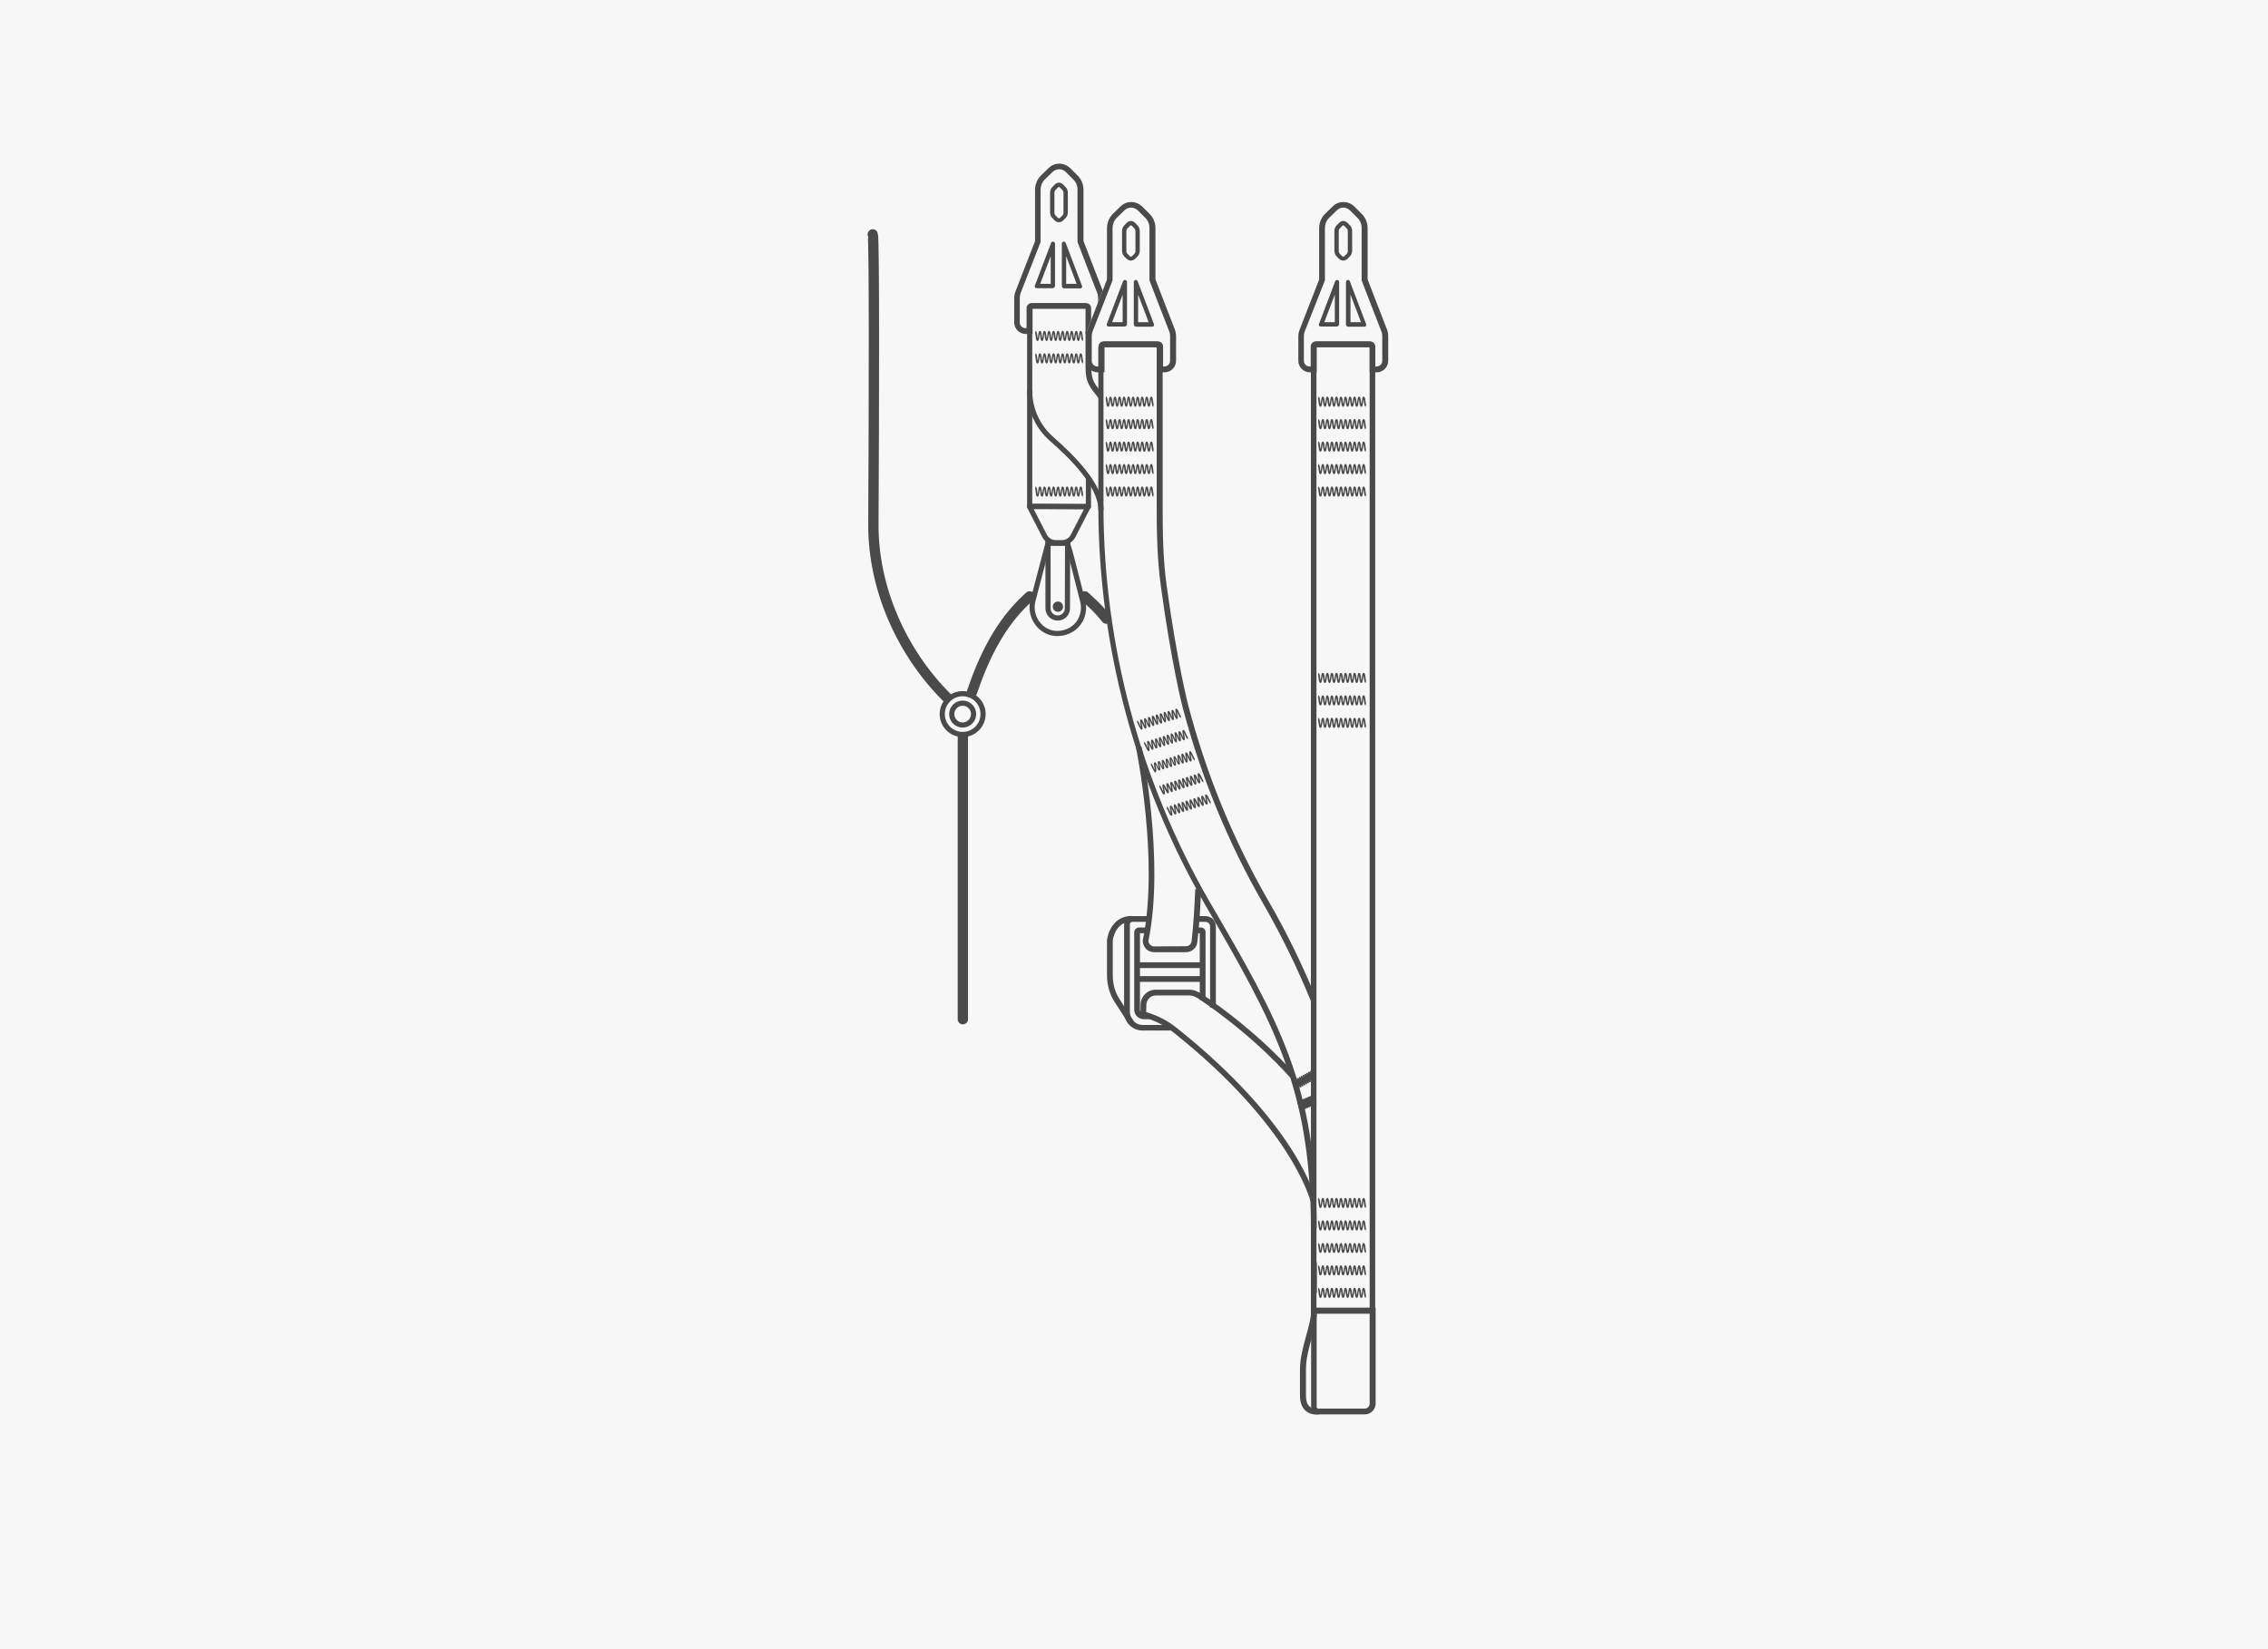 <?xml version="1.0" encoding="utf-8"?>
<!-- Generator: Adobe Illustrator 24.2.0, SVG Export Plug-In . SVG Version: 6.00 Build 0)  -->
<svg version="1.1" id="Capa_1" xmlns="http://www.w3.org/2000/svg" xmlns:xlink="http://www.w3.org/1999/xlink" x="0px" y="0px"
	 viewBox="0 0 1100 800" style="enable-background:new 0 0 1100 800;" xml:space="preserve">
<style type="text/css">
	.st0{fill:#F7F7F7;}
	.st1{fill:#4B4A4A;}
	.st2{fill:none;stroke:#4B4A4A;stroke-width:2.5;stroke-miterlimit:10;}
	.st3{fill:none;stroke:#4B4A4A;stroke-width:2.8;stroke-miterlimit:10;}
	.st4{fill:none;stroke:#4B4A4A;stroke-width:2.5;stroke-linecap:round;stroke-linejoin:round;stroke-miterlimit:10;}
	.st5{fill:none;stroke:#4B4A4A;stroke-width:2.5;stroke-linejoin:round;stroke-miterlimit:10;}
	.st6{fill:none;stroke:#4B4A4A;stroke-width:5;stroke-linecap:round;stroke-linejoin:round;stroke-miterlimit:10;}
</style>
<rect class="st0" width="1100" height="800"/>
<g>
	<path class="st1" d="M513.7,82.1c1.2,0,2.4,0.5,3.3,1.4l3.6,3.6c1.3,1.3,2,3,2,4.9v25.4c0,0.2,9.6,24.8,9.6,24.8
		c0.3,0.7,0.4,1.5,0.4,2.3v11.9c0,1.6-1.3,2.8-2.8,2.8h-0.6v-9.7c0-1.4-1.1-2.5-2.5-2.5h-26.3c-1.4,0-2.5,1.1-2.5,2.5v9.7h-0.5
		c-1.6,0-2.8-1.3-2.8-2.8v-11.9c0-0.8,0.1-1.5,0.4-2.3l9.7-24.8l0,0V92c0-1.8,0.7-3.6,2-4.9l3.7-3.6
		C511.3,82.6,512.5,82.1,513.7,82.1 M513.7,79.4c-2,0-3.8,0.8-5.2,2.2l-3.7,3.6c-1.8,1.8-2.8,4.3-2.8,6.9V117l-9.5,24.4
		c-0.4,1.1-0.6,2.2-0.6,3.3v11.7c0,3.1,2.5,5.6,5.6,5.6h0.5h2.8v-2.8v-9.4h25.7v9.4v2.8h2.8h0.6c3.1,0,5.6-2.5,5.6-5.6v-11.9
		c0-1.1-0.2-2.2-0.6-3.3l0,0l0,0c-3.4-8.8-8.5-21.8-9.4-24.3V92c0-2.6-1-5-2.8-6.8l-3.6-3.6C517.5,80.1,515.6,79.4,513.7,79.4
		L513.7,79.4z"/>
	<path class="st1" d="M513.6,90.7c0.1,0,0.2,0,0.4,0.2l1.2,1.2c0.4,0.4,0.6,0.9,0.6,1.5v9.5c0,0.6-0.2,1.1-0.6,1.5l-1.1,1.1
		c-0.2,0.2-0.4,0.2-0.5,0.2s-0.3,0-0.5-0.2l-1.1-1.1c-0.4-0.4-0.6-0.9-0.6-1.5v-9.5c0-0.6,0.2-1.1,0.6-1.5l1.2-1.2
		C513.4,90.7,513.5,90.7,513.6,90.7 M513.6,88.6c-0.7,0-1.4,0.3-1.9,0.8l-1.2,1.2c-0.8,0.8-1.2,1.8-1.2,2.9v9.5
		c0,1.1,0.4,2.2,1.2,2.9l1.1,1.1c0.5,0.5,1.3,0.8,2,0.8s1.4-0.3,2-0.8l1.1-1.1c0.8-0.8,1.2-1.8,1.2-2.9v-9.5c0-1.1-0.4-2.2-1.2-2.9
		l-1.2-1.2C515,88.9,514.3,88.6,513.6,88.6L513.6,88.6z"/>
	<path class="st1" d="M509.6,124.3v13.4h-5.1L509.6,124.3 M510.7,117.2c-0.4,0-0.7,0.2-0.9,0.6l-7.9,20.8c-0.2,0.6,0.2,1.2,0.8,1.2
		h7.8c0.6,0,1.2-0.5,1.2-1.2v-20.5C511.6,117.6,511.2,117.2,510.7,117.2L510.7,117.2z"/>
	<path class="st1" d="M517.1,124.3l5.1,13.4h-5.1V124.3 M516,117.2c-0.5,0-1,0.4-1,1v20.5c0,0.6,0.5,1.2,1.2,1.2h7.8
		c0.6,0,1-0.6,0.8-1.2l-7.9-20.8C516.7,117.4,516.4,117.2,516,117.2L516,117.2z"/>
</g>
<path class="st1" d="M635.6,582.7c-0.1-0.4-9.1-36.2-66.5-81.9c-4.4-3.5-9.4-6-14.9-7.4l-1.1-0.3l0.1-5.9c0.1-3.9,3.3-7.1,7.3-7.1
	h16.4c2.6,0,4.7,1.3,6.2,2.2c28.1,19,44.5,38.3,44.6,38.5l-2.1,1.8c-0.2-0.2-16.3-19.2-44.1-38c-1.8-1.2-3.2-1.7-4.6-1.7h-16.4
	c-2.4,0-4.4,2-4.5,4.4l-0.1,3.7c5.4,1.5,10.4,4.1,14.9,7.7c58.2,46.4,67.1,81.9,67.4,83.4L635.6,582.7z"/>
<path class="st1" d="M667.1,637.2h-31.3V168.8c0-1.7,1.4-3.1,3.1-3.1h25c1.7,0,3.1,1.4,3.1,3.1v468.4H667.1z M638.6,634.4h25.7
	V168.8c0-0.2-0.2-0.4-0.4-0.4h-25c-0.2,0-0.4,0.2-0.4,0.4v465.6H638.6z"/>
<path class="st1" d="M662,686.1h-22.5c-2,0-3.6-1.6-3.6-3.6v-48.1h31.3V681C667.1,683.8,664.8,686.1,662,686.1z M638.6,637.2v45.3
	c0,0.5,0.4,0.8,0.8,0.8h22.5c1.3,0,2.4-1.1,2.4-2.4v-43.7L638.6,637.2L638.6,637.2z"/>
<path class="st1" d="M662.4,629.6c-0.5,0-0.7-0.7-0.9-2.4c0-0.4-0.1-0.9-0.2-1.2c-0.1,0.4-0.1,0.9-0.2,1.2c-0.2,1.7-0.3,2.4-0.9,2.4
	c-0.5,0-0.7-0.7-0.9-2.4c0-0.4-0.1-0.8-0.2-1.2c-0.1,0.4-0.1,0.9-0.2,1.2c-0.2,1.7-0.3,2.4-0.9,2.4c-0.5,0-0.7-0.7-0.9-2.4
	c0-0.4-0.1-0.8-0.2-1.2c-0.1,0.4-0.1,0.9-0.2,1.2c-0.2,1.7-0.3,2.4-0.9,2.4c-0.5,0-0.7-0.7-0.9-2.4c0-0.4-0.1-0.8-0.2-1.2
	c-0.1,0.4-0.1,0.9-0.2,1.2c-0.2,1.7-0.3,2.4-0.9,2.4c-0.5,0-0.7-0.7-0.9-2.4c0-0.4-0.1-0.8-0.2-1.2c-0.1,0.4-0.1,0.9-0.2,1.2
	c-0.2,1.7-0.3,2.4-0.9,2.4c-0.5,0-0.7-0.7-0.9-2.4c0-0.4-0.1-0.8-0.2-1.2c-0.1,0.4-0.1,0.9-0.2,1.2c-0.2,1.7-0.3,2.4-0.9,2.4
	c-0.5,0-0.7-0.7-0.9-2.4c0-0.4-0.1-0.8-0.2-1.2c-0.1,0.4-0.1,0.9-0.2,1.2c-0.2,1.7-0.3,2.4-0.9,2.4c-0.5,0-0.7-0.7-0.9-2.4
	c0-0.4-0.1-0.8-0.2-1.2c-0.1,0.4-0.1,0.9-0.2,1.2c-0.2,1.7-0.3,2.4-0.9,2.4c-0.5,0-0.7-0.7-0.9-2.4c0-0.4-0.1-0.8-0.2-1.2
	c-0.1,0.4-0.1,0.9-0.2,1.2c-0.2,1.7-0.3,2.4-0.9,2.4c-0.5,0-0.7-0.7-0.9-2.4c0-0.4-0.1-0.8-0.2-1.2c-0.1,0.4-0.1,0.9-0.2,1.2
	c-0.2,1.7-0.3,2.4-0.9,2.4c-0.5,0-0.7-0.7-0.9-2.4c-0.1-0.7-0.2-1.7-0.3-1.9c0,0,0.1,0.1,0.2,0.1v-0.7c0.5,0,0.7,0.7,0.9,2.4
	c0,0.4,0.1,0.8,0.2,1.2c0.1-0.4,0.1-0.9,0.2-1.2c0.2-1.7,0.3-2.4,0.9-2.4c0.5,0,0.7,0.7,0.9,2.4c0,0.4,0.1,0.8,0.2,1.2
	c0.1-0.4,0.1-0.9,0.2-1.2c0.2-1.7,0.3-2.4,0.9-2.4c0.5,0,0.7,0.7,0.9,2.4c0,0.4,0.1,0.8,0.2,1.2c0.1-0.4,0.1-0.9,0.2-1.2
	c0.2-1.7,0.3-2.4,0.9-2.4c0.5,0,0.7,0.7,0.9,2.4c0,0.4,0.1,0.8,0.2,1.2c0.1-0.4,0.1-0.9,0.2-1.2c0.2-1.7,0.3-2.4,0.9-2.4
	s0.7,0.7,0.9,2.4c0,0.4,0.1,0.8,0.2,1.2c0.1-0.4,0.1-0.9,0.2-1.2c0.2-1.7,0.3-2.4,0.9-2.4c0.5,0,0.7,0.7,0.9,2.4
	c0,0.4,0.1,0.8,0.2,1.2c0.1-0.4,0.1-0.9,0.2-1.2c0.2-1.7,0.3-2.4,0.9-2.4c0.5,0,0.7,0.7,0.9,2.4c0,0.4,0.1,0.8,0.2,1.2
	c0.1-0.4,0.1-0.9,0.2-1.2c0.2-1.7,0.3-2.4,0.9-2.4c0.5,0,0.7,0.7,0.9,2.4c0,0.4,0.1,0.8,0.2,1.2c0.1-0.4,0.1-0.9,0.2-1.2
	c0.2-1.7,0.3-2.4,0.9-2.4c0.5,0,0.7,0.7,0.9,2.4c0,0.4,0.1,0.8,0.2,1.2c0.1-0.4,0.1-0.9,0.2-1.2c0.2-1.7,0.3-2.4,0.9-2.4
	c0.5,0,0.7,0.7,0.9,2.4c0,0.4,0.1,0.8,0.2,1.2c0.1-0.4,0.1-0.9,0.2-1.2c0.2-1.7,0.3-2.4,0.9-2.4c0.5,0,0.7,0.7,0.9,2.4
	c0.1,0.7,0.2,1.7,0.3,1.9c0,0-0.1-0.1-0.2-0.1V629.6z"/>
<path class="st1" d="M662.4,618.7c-0.5,0-0.7-0.7-0.9-2.4c0-0.4-0.1-0.9-0.2-1.2c-0.1,0.4-0.1,0.9-0.2,1.2c-0.2,1.7-0.3,2.4-0.9,2.4
	c-0.5,0-0.7-0.7-0.9-2.4c0-0.4-0.1-0.8-0.2-1.2c-0.1,0.4-0.1,0.9-0.2,1.2c-0.2,1.7-0.3,2.4-0.9,2.4c-0.5,0-0.7-0.7-0.9-2.4
	c0-0.4-0.1-0.8-0.2-1.2c-0.1,0.4-0.1,0.9-0.2,1.2c-0.2,1.7-0.3,2.4-0.9,2.4c-0.5,0-0.7-0.7-0.9-2.4c0-0.4-0.1-0.8-0.2-1.2
	c-0.1,0.4-0.1,0.9-0.2,1.2c-0.2,1.7-0.3,2.4-0.9,2.4c-0.5,0-0.7-0.7-0.9-2.4c0-0.4-0.1-0.8-0.2-1.2c-0.1,0.4-0.1,0.9-0.2,1.2
	c-0.2,1.7-0.3,2.4-0.9,2.4c-0.5,0-0.7-0.7-0.9-2.4c0-0.4-0.1-0.8-0.2-1.2c-0.1,0.4-0.1,0.9-0.2,1.2c-0.2,1.7-0.3,2.4-0.9,2.4
	c-0.5,0-0.7-0.7-0.9-2.4c0-0.4-0.1-0.8-0.2-1.2c-0.1,0.4-0.1,0.9-0.2,1.2c-0.2,1.7-0.3,2.4-0.9,2.4c-0.5,0-0.7-0.7-0.9-2.4
	c0-0.4-0.1-0.8-0.2-1.2c-0.1,0.4-0.1,0.9-0.2,1.2c-0.2,1.7-0.3,2.4-0.9,2.4c-0.5,0-0.7-0.7-0.9-2.4c0-0.4-0.1-0.8-0.2-1.2
	c-0.1,0.4-0.1,0.9-0.2,1.2c-0.2,1.7-0.3,2.4-0.9,2.4c-0.5,0-0.7-0.7-0.9-2.4c0-0.4-0.1-0.8-0.2-1.2c-0.1,0.4-0.1,0.9-0.2,1.2
	c-0.2,1.7-0.3,2.4-0.9,2.4c-0.5,0-0.7-0.7-0.9-2.4c-0.1-0.7-0.2-1.7-0.3-1.9c0,0,0.1,0.1,0.2,0.1v-0.7c0.5,0,0.7,0.7,0.9,2.4
	c0,0.4,0.1,0.8,0.2,1.2c0.1-0.4,0.1-0.9,0.2-1.2c0.2-1.7,0.3-2.4,0.9-2.4c0.5,0,0.7,0.7,0.9,2.4c0,0.4,0.1,0.8,0.2,1.2
	c0.1-0.4,0.1-0.9,0.2-1.2c0.2-1.7,0.3-2.4,0.9-2.4c0.5,0,0.7,0.7,0.9,2.4c0,0.4,0.1,0.8,0.2,1.2c0.1-0.4,0.1-0.9,0.2-1.2
	c0.2-1.7,0.3-2.4,0.9-2.4c0.5,0,0.7,0.7,0.9,2.4c0,0.4,0.1,0.8,0.2,1.2c0.1-0.4,0.1-0.9,0.2-1.2c0.2-1.7,0.3-2.4,0.9-2.4
	s0.7,0.7,0.9,2.4c0,0.4,0.1,0.8,0.2,1.2c0.1-0.4,0.1-0.9,0.2-1.2c0.2-1.7,0.3-2.4,0.9-2.4c0.5,0,0.7,0.7,0.9,2.4
	c0,0.4,0.1,0.8,0.2,1.2c0.1-0.4,0.1-0.9,0.2-1.2c0.2-1.7,0.3-2.4,0.9-2.4c0.5,0,0.7,0.7,0.9,2.4c0,0.4,0.1,0.8,0.2,1.2
	c0.1-0.4,0.1-0.9,0.2-1.2c0.2-1.7,0.3-2.4,0.9-2.4c0.5,0,0.7,0.7,0.9,2.4c0,0.4,0.1,0.8,0.2,1.2c0.1-0.4,0.1-0.9,0.2-1.2
	c0.2-1.7,0.3-2.4,0.9-2.4c0.5,0,0.7,0.7,0.9,2.4c0,0.4,0.1,0.8,0.2,1.2c0.1-0.4,0.1-0.9,0.2-1.2c0.2-1.7,0.3-2.4,0.9-2.4
	c0.5,0,0.7,0.7,0.9,2.4c0,0.4,0.1,0.8,0.2,1.2c0.1-0.4,0.1-0.9,0.2-1.2c0.2-1.7,0.3-2.4,0.9-2.4c0.5,0,0.7,0.7,0.9,2.4
	c0.1,0.7,0.2,1.7,0.3,1.9c0,0-0.1-0.1-0.2-0.1V618.7z"/>
<path class="st1" d="M662.4,607.8c-0.5,0-0.7-0.7-0.9-2.4c0-0.4-0.1-0.9-0.2-1.2c-0.1,0.4-0.1,0.9-0.2,1.2c-0.2,1.7-0.3,2.4-0.9,2.4
	c-0.5,0-0.7-0.7-0.9-2.4c0-0.4-0.1-0.8-0.2-1.2c-0.1,0.4-0.1,0.9-0.2,1.2c-0.2,1.7-0.3,2.4-0.9,2.4c-0.5,0-0.7-0.7-0.9-2.4
	c0-0.4-0.1-0.8-0.2-1.2c-0.1,0.4-0.1,0.9-0.2,1.2c-0.2,1.7-0.3,2.4-0.9,2.4c-0.5,0-0.7-0.7-0.9-2.4c0-0.4-0.1-0.8-0.2-1.2
	c-0.1,0.4-0.1,0.9-0.2,1.2c-0.2,1.7-0.3,2.4-0.9,2.4c-0.5,0-0.7-0.7-0.9-2.4c0-0.4-0.1-0.8-0.2-1.2c-0.1,0.4-0.1,0.9-0.2,1.2
	c-0.2,1.7-0.3,2.4-0.9,2.4c-0.5,0-0.7-0.7-0.9-2.4c0-0.4-0.1-0.8-0.2-1.2c-0.1,0.4-0.1,0.9-0.2,1.2c-0.2,1.7-0.3,2.4-0.9,2.4
	c-0.5,0-0.7-0.7-0.9-2.4c0-0.4-0.1-0.8-0.2-1.2c-0.1,0.4-0.1,0.9-0.2,1.2c-0.2,1.7-0.3,2.4-0.9,2.4c-0.5,0-0.7-0.7-0.9-2.4
	c0-0.4-0.1-0.8-0.2-1.2c-0.1,0.4-0.1,0.9-0.2,1.2c-0.2,1.7-0.3,2.4-0.9,2.4c-0.5,0-0.7-0.7-0.9-2.4c0-0.4-0.1-0.8-0.2-1.2
	c-0.1,0.4-0.1,0.9-0.2,1.2c-0.2,1.7-0.3,2.4-0.9,2.4c-0.5,0-0.7-0.7-0.9-2.4c0-0.4-0.1-0.8-0.2-1.2c-0.1,0.4-0.1,0.9-0.2,1.2
	c-0.2,1.7-0.3,2.4-0.9,2.4c-0.5,0-0.7-0.7-0.9-2.4c-0.1-0.7-0.2-1.7-0.3-1.9c0,0,0.1,0.1,0.2,0.1V603c0.5,0,0.7,0.7,0.9,2.4
	c0,0.4,0.1,0.8,0.2,1.2c0.1-0.4,0.1-0.9,0.2-1.2c0.2-1.7,0.3-2.4,0.9-2.4c0.5,0,0.7,0.7,0.9,2.4c0,0.4,0.1,0.8,0.2,1.2
	c0.1-0.4,0.1-0.9,0.2-1.2c0.2-1.7,0.3-2.4,0.9-2.4c0.5,0,0.7,0.7,0.9,2.4c0,0.4,0.1,0.8,0.2,1.2c0.1-0.4,0.1-0.9,0.2-1.2
	c0.2-1.7,0.3-2.4,0.9-2.4c0.5,0,0.7,0.7,0.9,2.4c0,0.4,0.1,0.8,0.2,1.2c0.1-0.4,0.1-0.9,0.2-1.2c0.2-1.7,0.3-2.4,0.9-2.4
	s0.7,0.7,0.9,2.4c0,0.4,0.1,0.8,0.2,1.2c0.1-0.4,0.1-0.9,0.2-1.2c0.2-1.7,0.3-2.4,0.9-2.4c0.5,0,0.7,0.7,0.9,2.4
	c0,0.4,0.1,0.8,0.2,1.2c0.1-0.4,0.1-0.9,0.2-1.2c0.2-1.7,0.3-2.4,0.9-2.4c0.5,0,0.7,0.7,0.9,2.4c0,0.4,0.1,0.8,0.2,1.2
	c0.1-0.4,0.1-0.9,0.2-1.2c0.2-1.7,0.3-2.4,0.9-2.4c0.5,0,0.7,0.7,0.9,2.4c0,0.4,0.1,0.8,0.2,1.2c0.1-0.4,0.1-0.9,0.2-1.2
	c0.2-1.7,0.3-2.4,0.9-2.4c0.5,0,0.7,0.7,0.9,2.4c0,0.4,0.1,0.8,0.2,1.2c0.1-0.4,0.1-0.9,0.2-1.2c0.2-1.7,0.3-2.4,0.9-2.4
	c0.5,0,0.7,0.7,0.9,2.4c0,0.4,0.1,0.8,0.2,1.2c0.1-0.4,0.1-0.9,0.2-1.2c0.2-1.7,0.3-2.4,0.9-2.4c0.5,0,0.7,0.7,0.9,2.4
	c0.1,0.7,0.2,1.7,0.3,1.9c0,0-0.1-0.1-0.2-0.1V607.8z"/>
<path class="st1" d="M662.4,596.9c-0.5,0-0.7-0.7-0.9-2.4c0-0.4-0.1-0.9-0.2-1.2c-0.1,0.4-0.1,0.9-0.2,1.2c-0.2,1.7-0.3,2.4-0.9,2.4
	c-0.5,0-0.7-0.7-0.9-2.4c0-0.4-0.1-0.8-0.2-1.2c-0.1,0.4-0.1,0.9-0.2,1.2c-0.2,1.7-0.3,2.4-0.9,2.4c-0.5,0-0.7-0.7-0.9-2.4
	c0-0.4-0.1-0.8-0.2-1.2c-0.1,0.4-0.1,0.9-0.2,1.2c-0.2,1.7-0.3,2.4-0.9,2.4c-0.5,0-0.7-0.7-0.9-2.4c0-0.4-0.1-0.8-0.2-1.2
	c-0.1,0.4-0.1,0.9-0.2,1.2c-0.2,1.7-0.3,2.4-0.9,2.4c-0.5,0-0.7-0.7-0.9-2.4c0-0.4-0.1-0.8-0.2-1.2c-0.1,0.4-0.1,0.9-0.2,1.2
	c-0.2,1.7-0.3,2.4-0.9,2.4c-0.5,0-0.7-0.7-0.9-2.4c0-0.4-0.1-0.8-0.2-1.2c-0.1,0.4-0.1,0.9-0.2,1.2c-0.2,1.7-0.3,2.4-0.9,2.4
	c-0.5,0-0.7-0.7-0.9-2.4c0-0.4-0.1-0.8-0.2-1.2c-0.1,0.4-0.1,0.9-0.2,1.2c-0.2,1.7-0.3,2.4-0.9,2.4c-0.5,0-0.7-0.7-0.9-2.4
	c0-0.4-0.1-0.8-0.2-1.2c-0.1,0.4-0.1,0.9-0.2,1.2c-0.2,1.7-0.3,2.4-0.9,2.4c-0.5,0-0.7-0.7-0.9-2.4c0-0.4-0.1-0.8-0.2-1.2
	c-0.1,0.4-0.1,0.9-0.2,1.2c-0.2,1.7-0.3,2.4-0.9,2.4c-0.5,0-0.7-0.7-0.9-2.4c0-0.4-0.1-0.8-0.2-1.2c-0.1,0.4-0.1,0.9-0.2,1.2
	c-0.2,1.7-0.3,2.4-0.9,2.4c-0.5,0-0.7-0.7-0.9-2.4c-0.1-0.7-0.2-1.7-0.3-1.9c0,0,0.1,0.1,0.2,0.1V592c0.5,0,0.7,0.7,0.9,2.4
	c0,0.4,0.1,0.8,0.2,1.2c0.1-0.4,0.1-0.9,0.2-1.2c0.2-1.7,0.3-2.4,0.9-2.4c0.5,0,0.7,0.7,0.9,2.4c0,0.4,0.1,0.8,0.2,1.2
	c0.1-0.4,0.1-0.9,0.2-1.2c0.2-1.7,0.3-2.4,0.9-2.4c0.5,0,0.7,0.7,0.9,2.4c0,0.4,0.1,0.8,0.2,1.2c0.1-0.4,0.1-0.9,0.2-1.2
	c0.2-1.7,0.3-2.4,0.9-2.4c0.5,0,0.7,0.7,0.9,2.4c0,0.4,0.1,0.8,0.2,1.2c0.1-0.4,0.1-0.9,0.2-1.2c0.2-1.7,0.3-2.4,0.9-2.4
	s0.7,0.7,0.9,2.4c0,0.4,0.1,0.8,0.2,1.2c0.1-0.4,0.1-0.9,0.2-1.2c0.2-1.7,0.3-2.4,0.9-2.4c0.5,0,0.7,0.7,0.9,2.4
	c0,0.4,0.1,0.8,0.2,1.2c0.1-0.4,0.1-0.9,0.2-1.2c0.2-1.7,0.3-2.4,0.9-2.4c0.5,0,0.7,0.7,0.9,2.4c0,0.4,0.1,0.8,0.2,1.2
	c0.1-0.4,0.1-0.9,0.2-1.2c0.2-1.7,0.3-2.4,0.9-2.4c0.5,0,0.7,0.7,0.9,2.4c0,0.4,0.1,0.8,0.2,1.2c0.1-0.4,0.1-0.9,0.2-1.2
	c0.2-1.7,0.3-2.4,0.9-2.4c0.5,0,0.7,0.7,0.9,2.4c0,0.4,0.1,0.8,0.2,1.2c0.1-0.4,0.1-0.9,0.2-1.2c0.2-1.7,0.3-2.4,0.9-2.4
	c0.5,0,0.7,0.7,0.9,2.4c0,0.4,0.1,0.8,0.2,1.2c0.1-0.4,0.1-0.9,0.2-1.2c0.2-1.7,0.3-2.4,0.9-2.4c0.5,0,0.7,0.7,0.9,2.4
	c0.1,0.7,0.2,1.7,0.3,1.9c0,0-0.1-0.1-0.2-0.1V596.9z"/>
<path class="st1" d="M662.4,586c-0.5,0-0.7-0.7-0.9-2.4c0-0.4-0.1-0.9-0.2-1.2c-0.1,0.4-0.1,0.9-0.2,1.2c-0.2,1.7-0.3,2.4-0.9,2.4
	c-0.5,0-0.7-0.7-0.9-2.4c0-0.4-0.1-0.8-0.2-1.2c-0.1,0.4-0.1,0.9-0.2,1.2c-0.2,1.7-0.3,2.4-0.9,2.4c-0.5,0-0.7-0.7-0.9-2.4
	c0-0.4-0.1-0.8-0.2-1.2c-0.1,0.4-0.1,0.9-0.2,1.2c-0.2,1.7-0.3,2.4-0.9,2.4c-0.5,0-0.7-0.7-0.9-2.4c0-0.4-0.1-0.8-0.2-1.2
	c-0.1,0.4-0.1,0.9-0.2,1.2c-0.2,1.7-0.3,2.4-0.9,2.4c-0.5,0-0.7-0.7-0.9-2.4c0-0.4-0.1-0.8-0.2-1.2c-0.1,0.4-0.1,0.9-0.2,1.2
	c-0.2,1.7-0.3,2.4-0.9,2.4c-0.5,0-0.7-0.7-0.9-2.4c0-0.4-0.1-0.8-0.2-1.2c-0.1,0.4-0.1,0.9-0.2,1.2c-0.2,1.7-0.3,2.4-0.9,2.4
	c-0.5,0-0.7-0.7-0.9-2.4c0-0.4-0.1-0.8-0.2-1.2c-0.1,0.4-0.1,0.9-0.2,1.2c-0.2,1.7-0.3,2.4-0.9,2.4c-0.5,0-0.7-0.7-0.9-2.4
	c0-0.4-0.1-0.8-0.2-1.2c-0.1,0.4-0.1,0.9-0.2,1.2c-0.2,1.7-0.3,2.4-0.9,2.4c-0.5,0-0.7-0.7-0.9-2.4c0-0.4-0.1-0.8-0.2-1.2
	c-0.1,0.4-0.1,0.9-0.2,1.2c-0.2,1.7-0.3,2.4-0.9,2.4c-0.5,0-0.7-0.7-0.9-2.4c0-0.4-0.1-0.8-0.2-1.2c-0.1,0.4-0.1,0.9-0.2,1.2
	c-0.2,1.7-0.3,2.4-0.9,2.4c-0.5,0-0.7-0.7-0.9-2.4c-0.1-0.7-0.2-1.7-0.3-1.9c0,0,0.1,0.1,0.2,0.1v-0.7c0.5,0,0.7,0.7,0.9,2.4
	c0,0.4,0.1,0.8,0.2,1.2c0.1-0.4,0.1-0.9,0.2-1.2c0.2-1.7,0.3-2.4,0.9-2.4c0.5,0,0.7,0.7,0.9,2.4c0,0.4,0.1,0.8,0.2,1.2
	c0.1-0.4,0.1-0.9,0.2-1.2c0.2-1.7,0.3-2.4,0.9-2.4c0.5,0,0.7,0.7,0.9,2.4c0,0.4,0.1,0.8,0.2,1.2c0.1-0.4,0.1-0.9,0.2-1.2
	c0.2-1.7,0.3-2.4,0.9-2.4c0.5,0,0.7,0.7,0.9,2.4c0,0.4,0.1,0.8,0.2,1.2c0.1-0.4,0.1-0.9,0.2-1.2c0.2-1.7,0.3-2.4,0.9-2.4
	s0.7,0.7,0.9,2.4c0,0.4,0.1,0.8,0.2,1.2c0.1-0.4,0.1-0.9,0.2-1.2c0.2-1.7,0.3-2.4,0.9-2.4c0.5,0,0.7,0.7,0.9,2.4
	c0,0.4,0.1,0.8,0.2,1.2c0.1-0.4,0.1-0.9,0.2-1.2c0.2-1.7,0.3-2.4,0.9-2.4c0.5,0,0.7,0.7,0.9,2.4c0,0.4,0.1,0.8,0.2,1.2
	c0.1-0.4,0.1-0.9,0.2-1.2c0.2-1.7,0.3-2.4,0.9-2.4c0.5,0,0.7,0.7,0.9,2.4c0,0.4,0.1,0.8,0.2,1.2c0.1-0.4,0.1-0.9,0.2-1.2
	c0.2-1.7,0.3-2.4,0.9-2.4c0.5,0,0.7,0.7,0.9,2.4c0,0.4,0.1,0.8,0.2,1.2c0.1-0.4,0.1-0.9,0.2-1.2c0.2-1.7,0.3-2.4,0.9-2.4
	c0.5,0,0.7,0.7,0.9,2.4c0,0.4,0.1,0.8,0.2,1.2c0.1-0.4,0.1-0.9,0.2-1.2c0.2-1.7,0.3-2.4,0.9-2.4c0.5,0,0.7,0.7,0.9,2.4
	c0.1,0.7,0.2,1.7,0.3,1.9c0,0-0.1-0.1-0.2-0.1V586z"/>
<path class="st1" d="M662.4,353.1c-0.5,0-0.7-0.7-0.9-2.4c0-0.4-0.1-0.9-0.2-1.2c-0.1,0.4-0.1,0.9-0.2,1.2c-0.2,1.7-0.3,2.4-0.9,2.4
	c-0.5,0-0.7-0.7-0.9-2.4c0-0.4-0.1-0.8-0.2-1.2c-0.1,0.4-0.1,0.9-0.2,1.2c-0.2,1.7-0.3,2.4-0.9,2.4c-0.5,0-0.7-0.7-0.9-2.4
	c0-0.4-0.1-0.8-0.2-1.2c-0.1,0.4-0.1,0.9-0.2,1.2c-0.2,1.7-0.3,2.4-0.9,2.4c-0.5,0-0.7-0.7-0.9-2.4c0-0.4-0.1-0.8-0.2-1.2
	c-0.1,0.4-0.1,0.9-0.2,1.2c-0.2,1.7-0.3,2.4-0.9,2.4c-0.5,0-0.7-0.7-0.9-2.4c0-0.4-0.1-0.8-0.2-1.2c-0.1,0.4-0.1,0.9-0.2,1.2
	c-0.2,1.7-0.3,2.4-0.9,2.4c-0.5,0-0.7-0.7-0.9-2.4c0-0.4-0.1-0.8-0.2-1.2c-0.1,0.4-0.1,0.9-0.2,1.2c-0.2,1.7-0.3,2.4-0.9,2.4
	c-0.5,0-0.7-0.7-0.9-2.4c0-0.4-0.1-0.8-0.2-1.2c-0.1,0.4-0.1,0.9-0.2,1.2c-0.2,1.7-0.3,2.4-0.9,2.4c-0.5,0-0.7-0.7-0.9-2.4
	c0-0.4-0.1-0.8-0.2-1.2c-0.1,0.4-0.1,0.9-0.2,1.2c-0.2,1.7-0.3,2.4-0.9,2.4c-0.5,0-0.7-0.7-0.9-2.4c0-0.4-0.1-0.8-0.2-1.2
	c-0.1,0.4-0.1,0.9-0.2,1.2c-0.2,1.7-0.3,2.4-0.9,2.4c-0.5,0-0.7-0.7-0.9-2.4c0-0.4-0.1-0.8-0.2-1.2c-0.1,0.4-0.1,0.9-0.2,1.2
	c-0.2,1.7-0.3,2.4-0.9,2.4c-0.5,0-0.7-0.7-0.9-2.4c-0.1-0.7-0.2-1.7-0.3-1.9c0,0,0.1,0.1,0.2,0.1v-0.7c0.5,0,0.7,0.7,0.9,2.4
	c0,0.4,0.1,0.8,0.2,1.2c0.1-0.4,0.1-0.9,0.2-1.2c0.2-1.7,0.3-2.4,0.9-2.4c0.5,0,0.7,0.7,0.9,2.4c0,0.4,0.1,0.8,0.2,1.2
	c0.1-0.4,0.1-0.9,0.2-1.2c0.2-1.7,0.3-2.4,0.9-2.4c0.5,0,0.7,0.7,0.9,2.4c0,0.4,0.1,0.8,0.2,1.2c0.1-0.4,0.1-0.9,0.2-1.2
	c0.2-1.7,0.3-2.4,0.9-2.4c0.5,0,0.7,0.7,0.9,2.4c0,0.4,0.1,0.8,0.2,1.2c0.1-0.4,0.1-0.9,0.2-1.2c0.2-1.7,0.3-2.4,0.9-2.4
	s0.7,0.7,0.9,2.4c0,0.4,0.1,0.8,0.2,1.2c0.1-0.4,0.1-0.9,0.2-1.2c0.2-1.7,0.3-2.4,0.9-2.4c0.5,0,0.7,0.7,0.9,2.4
	c0,0.4,0.1,0.8,0.2,1.2c0.1-0.4,0.1-0.9,0.2-1.2c0.2-1.7,0.3-2.4,0.9-2.4c0.5,0,0.7,0.7,0.9,2.4c0,0.4,0.1,0.8,0.2,1.2
	c0.1-0.4,0.1-0.9,0.2-1.2c0.2-1.7,0.3-2.4,0.9-2.4c0.5,0,0.7,0.7,0.9,2.4c0,0.4,0.1,0.8,0.2,1.2c0.1-0.4,0.1-0.9,0.2-1.2
	c0.2-1.7,0.3-2.4,0.9-2.4c0.5,0,0.7,0.7,0.9,2.4c0,0.4,0.1,0.8,0.2,1.2c0.1-0.4,0.1-0.9,0.2-1.2c0.2-1.7,0.3-2.4,0.9-2.4
	c0.5,0,0.7,0.7,0.9,2.4c0,0.4,0.1,0.8,0.2,1.2c0.1-0.4,0.1-0.9,0.2-1.2c0.2-1.7,0.3-2.4,0.9-2.4c0.5,0,0.7,0.7,0.9,2.4
	c0.1,0.7,0.2,1.7,0.3,1.9c0,0-0.1-0.1-0.2-0.1V353.1z"/>
<path class="st1" d="M662.4,342.2c-0.5,0-0.7-0.7-0.9-2.4c0-0.4-0.1-0.9-0.2-1.2c-0.1,0.4-0.1,0.9-0.2,1.2c-0.2,1.7-0.3,2.4-0.9,2.4
	c-0.5,0-0.7-0.7-0.9-2.4c0-0.4-0.1-0.8-0.2-1.2c-0.1,0.4-0.1,0.9-0.2,1.2c-0.2,1.7-0.3,2.4-0.9,2.4c-0.5,0-0.7-0.7-0.9-2.4
	c0-0.4-0.1-0.8-0.2-1.2c-0.1,0.4-0.1,0.9-0.2,1.2c-0.2,1.7-0.3,2.4-0.9,2.4c-0.5,0-0.7-0.7-0.9-2.4c0-0.4-0.1-0.8-0.2-1.2
	c-0.1,0.4-0.1,0.9-0.2,1.2c-0.2,1.7-0.3,2.4-0.9,2.4c-0.5,0-0.7-0.7-0.9-2.4c0-0.4-0.1-0.8-0.2-1.2c-0.1,0.4-0.1,0.9-0.2,1.2
	c-0.2,1.7-0.3,2.4-0.9,2.4c-0.5,0-0.7-0.7-0.9-2.4c0-0.4-0.1-0.8-0.2-1.2c-0.1,0.4-0.1,0.9-0.2,1.2c-0.2,1.7-0.3,2.4-0.9,2.4
	c-0.5,0-0.7-0.7-0.9-2.4c0-0.4-0.1-0.8-0.2-1.2c-0.1,0.4-0.1,0.9-0.2,1.2c-0.2,1.7-0.3,2.4-0.9,2.4c-0.5,0-0.7-0.7-0.9-2.4
	c0-0.4-0.1-0.8-0.2-1.2c-0.1,0.4-0.1,0.9-0.2,1.2c-0.2,1.7-0.3,2.4-0.9,2.4c-0.5,0-0.7-0.7-0.9-2.4c0-0.4-0.1-0.8-0.2-1.2
	c-0.1,0.4-0.1,0.9-0.2,1.2c-0.2,1.7-0.3,2.4-0.9,2.4c-0.5,0-0.7-0.7-0.9-2.4c0-0.4-0.1-0.8-0.2-1.2c-0.1,0.4-0.1,0.9-0.2,1.2
	c-0.2,1.7-0.3,2.4-0.9,2.4c-0.5,0-0.7-0.7-0.9-2.4c-0.1-0.7-0.2-1.7-0.3-1.9c0,0,0.1,0.1,0.2,0.1v-0.7c0.5,0,0.7,0.7,0.9,2.4
	c0,0.4,0.1,0.8,0.2,1.2c0.1-0.4,0.1-0.9,0.2-1.2c0.2-1.7,0.3-2.4,0.9-2.4c0.5,0,0.7,0.7,0.9,2.4c0,0.4,0.1,0.8,0.2,1.2
	c0.1-0.4,0.1-0.9,0.2-1.2c0.2-1.7,0.3-2.4,0.9-2.4c0.5,0,0.7,0.7,0.9,2.4c0,0.4,0.1,0.8,0.2,1.2c0.1-0.4,0.1-0.9,0.2-1.2
	c0.2-1.7,0.3-2.4,0.9-2.4c0.5,0,0.7,0.7,0.9,2.4c0,0.4,0.1,0.8,0.2,1.2c0.1-0.4,0.1-0.9,0.2-1.2c0.2-1.7,0.3-2.4,0.9-2.4
	s0.7,0.7,0.9,2.4c0,0.4,0.1,0.8,0.2,1.2c0.1-0.4,0.1-0.9,0.2-1.2c0.2-1.7,0.3-2.4,0.9-2.4c0.5,0,0.7,0.7,0.9,2.4
	c0,0.4,0.1,0.8,0.2,1.2c0.1-0.4,0.1-0.9,0.2-1.2c0.2-1.7,0.3-2.4,0.9-2.4c0.5,0,0.7,0.7,0.9,2.4c0,0.4,0.1,0.8,0.2,1.2
	c0.1-0.4,0.1-0.9,0.2-1.2c0.2-1.7,0.3-2.4,0.9-2.4c0.5,0,0.7,0.7,0.9,2.4c0,0.4,0.1,0.8,0.2,1.2c0.1-0.4,0.1-0.9,0.2-1.2
	c0.2-1.7,0.3-2.4,0.9-2.4c0.5,0,0.7,0.7,0.9,2.4c0,0.4,0.1,0.8,0.2,1.2c0.1-0.4,0.1-0.9,0.2-1.2c0.2-1.7,0.3-2.4,0.9-2.4
	c0.5,0,0.7,0.7,0.9,2.4c0,0.4,0.1,0.8,0.2,1.2c0.1-0.4,0.1-0.9,0.2-1.2c0.2-1.7,0.3-2.4,0.9-2.4c0.5,0,0.7,0.7,0.9,2.4
	c0.1,0.7,0.2,1.7,0.3,1.9c0,0-0.1-0.1-0.2-0.1V342.2z"/>
<path class="st1" d="M662.4,331.3c-0.5,0-0.7-0.7-0.9-2.4c0-0.4-0.1-0.9-0.2-1.2c-0.1,0.4-0.1,0.9-0.2,1.2c-0.2,1.7-0.3,2.4-0.9,2.4
	c-0.5,0-0.7-0.7-0.9-2.4c0-0.4-0.1-0.8-0.2-1.2c-0.1,0.4-0.1,0.9-0.2,1.2c-0.2,1.7-0.3,2.4-0.9,2.4c-0.5,0-0.7-0.7-0.9-2.4
	c0-0.4-0.1-0.8-0.2-1.2c-0.1,0.4-0.1,0.9-0.2,1.2c-0.2,1.7-0.3,2.4-0.9,2.4c-0.5,0-0.7-0.7-0.9-2.4c0-0.4-0.1-0.8-0.2-1.2
	c-0.1,0.4-0.1,0.9-0.2,1.2c-0.2,1.7-0.3,2.4-0.9,2.4c-0.5,0-0.7-0.7-0.9-2.4c0-0.4-0.1-0.8-0.2-1.2c-0.1,0.4-0.1,0.9-0.2,1.2
	c-0.2,1.7-0.3,2.4-0.9,2.4c-0.5,0-0.7-0.7-0.9-2.4c0-0.4-0.1-0.8-0.2-1.2c-0.1,0.4-0.1,0.9-0.2,1.2c-0.2,1.7-0.3,2.4-0.9,2.4
	c-0.5,0-0.7-0.7-0.9-2.4c0-0.4-0.1-0.8-0.2-1.2c-0.1,0.4-0.1,0.9-0.2,1.2c-0.2,1.7-0.3,2.4-0.9,2.4c-0.5,0-0.7-0.7-0.9-2.4
	c0-0.4-0.1-0.8-0.2-1.2c-0.1,0.4-0.1,0.9-0.2,1.2c-0.2,1.7-0.3,2.4-0.9,2.4c-0.5,0-0.7-0.7-0.9-2.4c0-0.4-0.1-0.8-0.2-1.2
	c-0.1,0.4-0.1,0.9-0.2,1.2c-0.2,1.7-0.3,2.4-0.9,2.4c-0.5,0-0.7-0.7-0.9-2.4c0-0.4-0.1-0.8-0.2-1.2c-0.1,0.4-0.1,0.9-0.2,1.2
	c-0.2,1.7-0.3,2.4-0.9,2.4c-0.5,0-0.7-0.7-0.9-2.4c-0.1-0.7-0.2-1.7-0.3-1.9c0,0,0.1,0.1,0.2,0.1v-0.7c0.5,0,0.7,0.7,0.9,2.4
	c0,0.4,0.1,0.8,0.2,1.2c0.1-0.4,0.1-0.9,0.2-1.2c0.2-1.7,0.3-2.4,0.9-2.4c0.5,0,0.7,0.7,0.9,2.4c0,0.4,0.1,0.8,0.2,1.2
	c0.1-0.4,0.1-0.9,0.2-1.2c0.2-1.7,0.3-2.4,0.9-2.4c0.5,0,0.7,0.7,0.9,2.4c0,0.4,0.1,0.8,0.2,1.2c0.1-0.4,0.1-0.9,0.2-1.2
	c0.2-1.7,0.3-2.4,0.9-2.4c0.5,0,0.7,0.7,0.9,2.4c0,0.4,0.1,0.8,0.2,1.2c0.1-0.4,0.1-0.9,0.2-1.2c0.2-1.7,0.3-2.4,0.9-2.4
	s0.7,0.7,0.9,2.4c0,0.4,0.1,0.8,0.2,1.2c0.1-0.4,0.1-0.9,0.2-1.2c0.2-1.7,0.3-2.4,0.9-2.4c0.5,0,0.7,0.7,0.9,2.4
	c0,0.4,0.1,0.8,0.2,1.2c0.1-0.4,0.1-0.9,0.2-1.2c0.2-1.7,0.3-2.4,0.9-2.4c0.5,0,0.7,0.7,0.9,2.4c0,0.4,0.1,0.8,0.2,1.2
	c0.1-0.4,0.1-0.9,0.2-1.2c0.2-1.7,0.3-2.4,0.9-2.4c0.5,0,0.7,0.7,0.9,2.4c0,0.4,0.1,0.8,0.2,1.2c0.1-0.4,0.1-0.9,0.2-1.2
	c0.2-1.7,0.3-2.4,0.9-2.4c0.5,0,0.7,0.7,0.9,2.4c0,0.4,0.1,0.8,0.2,1.2c0.1-0.4,0.1-0.9,0.2-1.2c0.2-1.7,0.3-2.4,0.9-2.4
	c0.5,0,0.7,0.7,0.9,2.4c0,0.4,0.1,0.8,0.2,1.2c0.1-0.4,0.1-0.9,0.2-1.2c0.2-1.7,0.3-2.4,0.9-2.4c0.5,0,0.7,0.7,0.9,2.4
	c0.1,0.7,0.2,1.7,0.3,1.9c0,0-0.1-0.1-0.2-0.1V331.3z"/>
<path class="st1" d="M560.4,374.8c-0.4,0-0.7-0.6-1.4-2c-0.3-0.6-0.7-1.5-0.9-1.7c0,0,0.1,0,0.2,0l-0.2-0.7c0.5-0.2,0.8,0.5,1.5,2
	c0.1,0.3,0.3,0.7,0.5,1c-0.1-0.4-0.1-0.8-0.2-1.1c-0.3-1.7-0.4-2.4,0.1-2.5c0.5-0.2,0.8,0.5,1.5,2c0.1,0.3,0.3,0.7,0.5,1
	c-0.1-0.4-0.1-0.8-0.2-1.1c-0.3-1.7-0.4-2.4,0.1-2.5c0.5-0.2,0.8,0.5,1.5,2c0.1,0.3,0.3,0.7,0.5,1c-0.1-0.4-0.1-0.8-0.2-1.1
	c-0.3-1.7-0.4-2.4,0.1-2.5c0.5-0.2,0.8,0.5,1.5,2c0.1,0.3,0.3,0.7,0.5,1c-0.1-0.4-0.1-0.8-0.2-1.1c-0.3-1.7-0.4-2.4,0.1-2.5
	c0.5-0.2,0.8,0.5,1.5,2c0.1,0.3,0.3,0.7,0.5,1c-0.1-0.4-0.1-0.8-0.2-1.1c-0.3-1.7-0.4-2.4,0.1-2.5c0.5-0.2,0.8,0.5,1.5,2
	c0.1,0.3,0.3,0.7,0.5,1c-0.1-0.4-0.1-0.8-0.2-1.1c-0.3-1.7-0.4-2.4,0.1-2.5c0.5-0.2,0.8,0.5,1.5,2c0.1,0.3,0.3,0.7,0.5,1
	c-0.1-0.4-0.1-0.8-0.2-1.1c-0.3-1.7-0.4-2.4,0.1-2.5c0.5-0.2,0.8,0.5,1.5,2c0.1,0.3,0.3,0.7,0.5,1c-0.1-0.4-0.1-0.8-0.2-1.1
	c-0.3-1.7-0.4-2.4,0.1-2.5c0.5-0.2,0.8,0.5,1.5,2c0.1,0.3,0.3,0.7,0.5,1c-0.1-0.4-0.1-0.8-0.2-1.1c-0.3-1.7-0.4-2.4,0.1-2.5
	c0.5-0.2,0.8,0.5,1.5,2c0.1,0.3,0.3,0.7,0.5,1.1c-0.1-0.4-0.1-0.8-0.2-1.2c-0.3-1.7-0.4-2.4,0.1-2.5c0.5-0.2,0.8,0.5,1.5,2
	c0.3,0.6,0.7,1.5,0.9,1.7c0,0-0.1,0-0.2,0l0.2,0.7c-0.5,0.2-0.8-0.5-1.5-2c-0.1-0.3-0.3-0.7-0.5-1.1c0.1,0.4,0.1,0.8,0.2,1.2
	c0.3,1.7,0.4,2.4-0.1,2.5c-0.5,0.2-0.8-0.5-1.5-2c-0.1-0.3-0.3-0.7-0.5-1.1c0.1,0.4,0.1,0.8,0.2,1.1c0.3,1.7,0.4,2.4-0.1,2.5
	c-0.5,0.2-0.8-0.5-1.5-2c-0.1-0.3-0.3-0.7-0.5-1.1c0.1,0.4,0.1,0.8,0.2,1.1c0.3,1.7,0.4,2.4-0.1,2.5c-0.5,0.2-0.8-0.5-1.5-2
	c-0.1-0.3-0.3-0.7-0.5-1.1c0.1,0.4,0.1,0.8,0.2,1.1c0.3,1.7,0.4,2.4-0.1,2.5c-0.5,0.2-0.8-0.5-1.5-2c-0.1-0.3-0.3-0.7-0.5-1
	c0.1,0.4,0.1,0.8,0.2,1.1c0.3,1.7,0.4,2.4-0.1,2.5c-0.5,0.2-0.8-0.5-1.5-2c-0.1-0.3-0.3-0.7-0.5-1c0.1,0.4,0.1,0.8,0.2,1.1
	c0.3,1.7,0.4,2.4-0.1,2.5c-0.5,0.2-0.8-0.5-1.5-2c-0.1-0.3-0.3-0.7-0.5-1c0.1,0.4,0.1,0.8,0.2,1.1c0.3,1.7,0.4,2.4-0.1,2.5
	c-0.5,0.2-0.8-0.5-1.5-2c-0.1-0.3-0.3-0.7-0.5-1.1c0.1,0.4,0.1,0.8,0.2,1.1c0.3,1.7,0.4,2.4-0.1,2.5c-0.5,0.2-0.8-0.5-1.5-2
	c-0.1-0.3-0.3-0.7-0.5-1c0.1,0.4,0.1,0.8,0.2,1.1c0.3,1.7,0.4,2.4-0.1,2.5c-0.5,0.2-0.8-0.5-1.5-2c-0.1-0.3-0.3-0.7-0.5-1
	c0.1,0.4,0.1,0.8,0.2,1.1c0.3,1.7,0.4,2.4-0.1,2.5C560.5,374.8,560.5,374.8,560.4,374.8z"/>
<path class="st1" d="M557.1,364.4c-0.4,0-0.7-0.6-1.4-2c-0.3-0.6-0.7-1.5-0.9-1.7c0,0,0.1,0,0.2,0l-0.2-0.7c0.5-0.2,0.8,0.5,1.5,2
	c0.1,0.3,0.3,0.7,0.5,1c-0.1-0.4-0.1-0.8-0.2-1.1c-0.3-1.7-0.4-2.4,0.1-2.5c0.5-0.2,0.8,0.5,1.5,2c0.1,0.3,0.3,0.7,0.5,1
	c-0.1-0.4-0.1-0.8-0.2-1.1c-0.3-1.7-0.4-2.4,0.1-2.5c0.5-0.2,0.8,0.5,1.5,2c0.1,0.3,0.3,0.7,0.5,1c-0.1-0.4-0.1-0.8-0.2-1.1
	c-0.3-1.7-0.4-2.4,0.1-2.5c0.5-0.2,0.8,0.5,1.5,2c0.1,0.3,0.3,0.7,0.5,1c-0.1-0.4-0.1-0.8-0.2-1.1c-0.3-1.7-0.4-2.4,0.1-2.5
	c0.5-0.2,0.8,0.5,1.5,2c0.1,0.3,0.3,0.7,0.5,1c-0.1-0.4-0.1-0.8-0.2-1.1c-0.3-1.7-0.4-2.4,0.1-2.5c0.5-0.2,0.8,0.5,1.5,2
	c0.1,0.3,0.3,0.7,0.5,1c-0.1-0.4-0.1-0.8-0.2-1.1c-0.3-1.7-0.4-2.4,0.1-2.5c0.5-0.2,0.8,0.5,1.5,2c0.1,0.3,0.3,0.7,0.5,1
	c-0.1-0.4-0.1-0.8-0.2-1.1c-0.3-1.7-0.4-2.4,0.1-2.5c0.5-0.2,0.8,0.5,1.5,2c0.1,0.3,0.3,0.7,0.5,1c-0.1-0.4-0.1-0.8-0.2-1.1
	c-0.3-1.7-0.4-2.4,0.1-2.5c0.5-0.2,0.8,0.5,1.5,2c0.1,0.3,0.3,0.7,0.5,1.1c-0.1-0.4-0.1-0.8-0.2-1.1c-0.3-1.7-0.4-2.4,0.1-2.5
	c0.5-0.2,0.8,0.5,1.5,2c0.1,0.3,0.3,0.7,0.5,1.1c-0.1-0.4-0.1-0.8-0.2-1.2c-0.3-1.7-0.4-2.4,0.1-2.5c0.5-0.2,0.8,0.5,1.5,2
	c0.3,0.6,0.7,1.5,0.9,1.7c0,0-0.1,0-0.2,0l0.2,0.7c-0.5,0.2-0.8-0.5-1.5-2c-0.1-0.3-0.3-0.7-0.5-1.1c0.1,0.4,0.1,0.8,0.2,1.2
	c0.3,1.7,0.4,2.4-0.1,2.5c-0.5,0.2-0.8-0.5-1.5-2c-0.1-0.3-0.3-0.7-0.5-1.1c0.1,0.4,0.1,0.8,0.2,1.1c0.3,1.7,0.4,2.4-0.1,2.5
	c-0.5,0.2-0.8-0.5-1.5-2c-0.1-0.3-0.3-0.7-0.5-1.1c0.1,0.4,0.1,0.8,0.2,1.1c0.3,1.7,0.4,2.4-0.1,2.5c-0.5,0.2-0.8-0.5-1.5-2
	c-0.1-0.3-0.3-0.7-0.5-1c0.1,0.4,0.1,0.8,0.2,1.1c0.3,1.7,0.4,2.4-0.1,2.5c-0.5,0.2-0.8-0.5-1.5-2c-0.1-0.3-0.3-0.7-0.5-1
	c0.1,0.4,0.1,0.8,0.2,1.1c0.3,1.7,0.4,2.4-0.1,2.5c-0.5,0.2-0.8-0.5-1.5-2c-0.1-0.3-0.3-0.7-0.5-1c0.1,0.4,0.1,0.8,0.2,1.1
	c0.3,1.7,0.4,2.4-0.1,2.5c-0.5,0.2-0.8-0.5-1.5-2c-0.1-0.3-0.3-0.7-0.5-1c0.1,0.4,0.1,0.8,0.2,1.1c0.3,1.7,0.4,2.4-0.1,2.5
	c-0.5,0.2-0.8-0.5-1.5-2c-0.1-0.3-0.3-0.7-0.5-1c0.1,0.4,0.1,0.8,0.2,1.1c0.3,1.7,0.4,2.4-0.1,2.5c-0.5,0.2-0.8-0.5-1.5-2
	c-0.1-0.3-0.3-0.7-0.5-1c0.1,0.4,0.1,0.8,0.2,1.1c0.3,1.7,0.4,2.4-0.1,2.5c-0.5,0.2-0.8-0.5-1.5-2c-0.1-0.3-0.3-0.7-0.5-1
	c0.1,0.4,0.1,0.8,0.2,1.1c0.3,1.7,0.4,2.4-0.1,2.5C557.2,364.4,557.1,364.4,557.1,364.4z"/>
<path class="st1" d="M553.7,354c-0.4,0-0.7-0.6-1.4-2c-0.3-0.6-0.7-1.5-0.9-1.7c0,0,0.1,0,0.2,0l-0.2-0.7c0.5-0.2,0.8,0.5,1.5,2
	c0.1,0.3,0.3,0.7,0.5,1c-0.1-0.4-0.1-0.8-0.2-1.1c-0.3-1.7-0.4-2.4,0.1-2.5c0.5-0.2,0.8,0.5,1.5,2c0.1,0.3,0.3,0.7,0.5,1
	c-0.1-0.4-0.1-0.8-0.2-1.1c-0.3-1.7-0.4-2.4,0.1-2.5c0.5-0.2,0.8,0.5,1.5,2c0.1,0.3,0.3,0.7,0.5,1c-0.1-0.4-0.1-0.8-0.2-1.1
	c-0.3-1.7-0.4-2.4,0.1-2.5c0.5-0.2,0.8,0.5,1.5,2c0.1,0.3,0.3,0.7,0.5,1c-0.1-0.4-0.1-0.8-0.2-1.1c-0.3-1.7-0.4-2.4,0.1-2.5
	c0.5-0.2,0.8,0.5,1.5,2c0.1,0.3,0.3,0.7,0.5,1c-0.1-0.4-0.1-0.8-0.2-1.1c-0.3-1.7-0.4-2.4,0.1-2.5c0.5-0.2,0.8,0.5,1.5,2
	c0.1,0.3,0.3,0.7,0.5,1c-0.1-0.4-0.1-0.8-0.2-1.1c-0.3-1.7-0.4-2.4,0.1-2.5c0.5-0.2,0.8,0.5,1.5,2c0.1,0.3,0.3,0.7,0.5,1
	c-0.1-0.4-0.1-0.8-0.2-1.1c-0.3-1.7-0.4-2.4,0.1-2.5c0.5-0.2,0.8,0.5,1.5,2c0.1,0.3,0.3,0.7,0.5,1.1c-0.1-0.4-0.1-0.8-0.2-1.1
	c-0.3-1.7-0.4-2.4,0.1-2.5c0.5-0.2,0.8,0.5,1.5,2c0.1,0.3,0.3,0.7,0.5,1.1c-0.1-0.4-0.1-0.8-0.2-1.1c-0.3-1.7-0.4-2.4,0.1-2.5
	c0.5-0.2,0.8,0.5,1.5,2c0.1,0.3,0.3,0.7,0.5,1.1c-0.1-0.4-0.1-0.8-0.2-1.2c-0.3-1.7-0.4-2.4,0.1-2.5c0.5-0.2,0.8,0.5,1.5,2
	c0.3,0.6,0.7,1.5,0.9,1.7c0,0-0.1,0-0.2,0l0.2,0.7c-0.5,0.2-0.8-0.5-1.5-2c-0.1-0.3-0.3-0.7-0.5-1.1c0.1,0.4,0.1,0.8,0.2,1.2
	c0.3,1.7,0.4,2.4-0.1,2.5c-0.5,0.2-0.8-0.5-1.5-2c-0.1-0.3-0.3-0.7-0.5-1.1c0.1,0.4,0.1,0.8,0.2,1.1c0.3,1.7,0.4,2.4-0.1,2.5
	c-0.5,0.2-0.8-0.5-1.5-2c-0.1-0.3-0.3-0.7-0.5-1.1c0.1,0.4,0.1,0.8,0.2,1.1c0.3,1.7,0.4,2.4-0.1,2.5c-0.5,0.2-0.8-0.5-1.5-2
	c-0.1-0.3-0.3-0.7-0.5-1c0.1,0.4,0.1,0.8,0.2,1.1c0.3,1.7,0.4,2.4-0.1,2.5c-0.5,0.2-0.8-0.5-1.5-2c-0.1-0.3-0.3-0.7-0.5-1
	c0.1,0.4,0.1,0.8,0.2,1.1c0.3,1.7,0.4,2.4-0.1,2.5c-0.5,0.2-0.8-0.5-1.5-2c-0.1-0.3-0.3-0.7-0.5-1c0.1,0.4,0.1,0.8,0.2,1.1
	c0.3,1.7,0.4,2.4-0.1,2.5c-0.5,0.2-0.8-0.5-1.5-2c-0.1-0.3-0.3-0.7-0.5-1c0.1,0.4,0.1,0.8,0.2,1.1c0.3,1.7,0.4,2.4-0.1,2.5
	c-0.5,0.2-0.8-0.5-1.5-2c-0.1-0.3-0.3-0.7-0.5-1c0.1,0.4,0.1,0.8,0.2,1.1c0.3,1.7,0.4,2.4-0.1,2.5c-0.5,0.2-0.8-0.5-1.5-2
	c-0.1-0.3-0.3-0.7-0.5-1c0.1,0.4,0.1,0.8,0.2,1.1c0.3,1.7,0.4,2.4-0.1,2.5c-0.5,0.2-0.8-0.5-1.5-2c-0.1-0.3-0.3-0.7-0.5-1
	c0.1,0.4,0.1,0.8,0.2,1.1C554.2,353.2,554.3,353.9,553.7,354C553.8,354,553.8,354,553.7,354z"/>
<path class="st1" d="M568.1,395.7c-0.4,0-0.8-0.6-1.4-2c-0.3-0.6-0.7-1.5-0.9-1.6c0,0,0.1,0,0.2,0l-0.2-0.7c0.5-0.2,0.8,0.4,1.6,2
	c0.2,0.3,0.3,0.7,0.5,1c-0.1-0.4-0.2-0.8-0.2-1.1c-0.4-1.7-0.5-2.4,0-2.5c0.5-0.2,0.8,0.4,1.6,2c0.2,0.3,0.3,0.7,0.5,1
	c-0.1-0.4-0.2-0.8-0.2-1.1c-0.4-1.7-0.5-2.4,0-2.5c0.5-0.2,0.8,0.4,1.6,2c0.2,0.3,0.3,0.7,0.5,1c-0.1-0.4-0.2-0.8-0.2-1.1
	c-0.4-1.7-0.5-2.4,0-2.5c0.5-0.2,0.8,0.4,1.6,2c0.2,0.3,0.3,0.7,0.5,1c-0.1-0.4-0.2-0.8-0.2-1.1c-0.4-1.7-0.5-2.4,0-2.5
	c0.5-0.2,0.8,0.4,1.6,2c0.2,0.3,0.3,0.7,0.5,1c-0.1-0.4-0.2-0.8-0.2-1.1c-0.4-1.7-0.5-2.4,0-2.5c0.5-0.2,0.8,0.4,1.6,2
	c0.2,0.3,0.3,0.7,0.5,1c-0.1-0.4-0.2-0.8-0.2-1.1c-0.4-1.7-0.5-2.4,0-2.5c0.5-0.2,0.8,0.4,1.6,2c0.2,0.3,0.3,0.7,0.5,1
	c-0.1-0.4-0.2-0.8-0.2-1.1c-0.4-1.7-0.5-2.4,0-2.5c0.5-0.2,0.8,0.4,1.6,2c0.2,0.3,0.3,0.7,0.5,1c-0.1-0.4-0.2-0.8-0.2-1.1
	c-0.4-1.7-0.5-2.4,0-2.5c0.5-0.2,0.8,0.4,1.6,2c0.2,0.3,0.3,0.7,0.5,1c-0.1-0.4-0.2-0.8-0.2-1.1c-0.4-1.7-0.5-2.4,0-2.5
	c0.5-0.2,0.8,0.4,1.6,2c0.2,0.3,0.3,0.7,0.5,1c-0.1-0.4-0.2-0.8-0.2-1.1c-0.4-1.7-0.5-2.4,0-2.5c0.5-0.2,0.8,0.4,1.6,2
	c0.3,0.6,0.7,1.5,0.9,1.6c0,0-0.1,0-0.2,0l0.2,0.7c-0.5,0.2-0.8-0.4-1.6-2c-0.2-0.3-0.3-0.7-0.5-1c0.1,0.4,0.2,0.8,0.2,1.1
	c0.4,1.7,0.5,2.4,0,2.5c-0.5,0.2-0.8-0.4-1.6-2c-0.2-0.3-0.3-0.7-0.5-1c0.1,0.4,0.2,0.8,0.2,1.1c0.4,1.7,0.5,2.4,0,2.5
	c-0.5,0.2-0.8-0.4-1.6-2c-0.2-0.3-0.3-0.7-0.5-1c0.1,0.4,0.2,0.8,0.2,1.1c0.4,1.7,0.5,2.4,0,2.5c-0.5,0.2-0.8-0.4-1.6-2
	c-0.2-0.3-0.3-0.7-0.5-1c0.1,0.4,0.2,0.8,0.2,1.1c0.4,1.7,0.5,2.4,0,2.5c-0.5,0.2-0.8-0.4-1.6-2c-0.2-0.3-0.3-0.7-0.5-1
	c0.1,0.4,0.2,0.8,0.2,1.1c0.4,1.7,0.5,2.4,0,2.5c-0.5,0.2-0.8-0.4-1.6-2c-0.2-0.3-0.3-0.7-0.5-1c0.1,0.4,0.2,0.8,0.2,1.1
	c0.4,1.7,0.5,2.4,0,2.5c-0.5,0.2-0.8-0.4-1.6-2c-0.2-0.3-0.3-0.7-0.5-1c0.1,0.4,0.2,0.8,0.2,1.1c0.4,1.7,0.5,2.4,0,2.5
	c-0.5,0.2-0.8-0.4-1.6-2c-0.2-0.3-0.3-0.7-0.5-1c0.1,0.4,0.2,0.8,0.2,1.1c0.4,1.7,0.5,2.4,0,2.5c-0.5,0.2-0.8-0.4-1.6-2
	c-0.2-0.3-0.3-0.7-0.5-1c0.1,0.4,0.2,0.8,0.2,1.1c0.4,1.7,0.5,2.4,0,2.5c-0.5,0.2-0.8-0.4-1.6-2c-0.2-0.3-0.3-0.7-0.5-1
	c0.1,0.4,0.2,0.8,0.2,1.1c0.4,1.7,0.5,2.4,0,2.5C568.2,395.6,568.1,395.7,568.1,395.7z"/>
<path class="st1" d="M564.5,385.4c-0.4,0-0.8-0.6-1.4-2c-0.3-0.6-0.7-1.5-0.9-1.6c0,0,0.1,0,0.2,0l-0.2-0.7c0.5-0.2,0.8,0.4,1.6,2
	c0.2,0.3,0.3,0.7,0.5,1c-0.1-0.4-0.2-0.8-0.2-1.1c-0.4-1.7-0.5-2.4,0-2.5c0.5-0.2,0.8,0.4,1.6,2c0.2,0.3,0.3,0.7,0.5,1
	c-0.1-0.4-0.2-0.8-0.2-1.1c-0.4-1.7-0.5-2.4,0-2.5c0.5-0.2,0.8,0.4,1.6,2c0.2,0.3,0.3,0.7,0.5,1c-0.1-0.4-0.2-0.8-0.2-1.1
	c-0.4-1.7-0.5-2.4,0-2.5c0.5-0.2,0.8,0.4,1.6,2c0.2,0.3,0.3,0.7,0.5,1c-0.1-0.4-0.2-0.8-0.2-1.1c-0.4-1.7-0.5-2.4,0-2.5
	c0.5-0.2,0.8,0.4,1.6,2c0.2,0.3,0.3,0.7,0.5,1c-0.1-0.4-0.2-0.8-0.2-1.1c-0.4-1.7-0.5-2.4,0-2.5c0.5-0.2,0.8,0.4,1.6,2
	c0.2,0.3,0.3,0.7,0.5,1c-0.1-0.4-0.2-0.8-0.2-1.1c-0.4-1.7-0.5-2.4,0-2.5c0.5-0.2,0.8,0.4,1.6,2c0.2,0.3,0.3,0.7,0.5,1
	c-0.1-0.4-0.2-0.8-0.2-1.1c-0.4-1.7-0.5-2.4,0-2.5c0.5-0.2,0.8,0.4,1.6,2c0.2,0.3,0.3,0.7,0.5,1c-0.1-0.4-0.2-0.8-0.2-1.1
	c-0.4-1.7-0.5-2.4,0-2.5c0.5-0.2,0.8,0.4,1.6,2c0.2,0.3,0.3,0.7,0.5,1c-0.1-0.4-0.2-0.8-0.2-1.1c-0.4-1.7-0.5-2.4,0-2.5
	c0.5-0.2,0.8,0.4,1.6,2c0.2,0.3,0.3,0.7,0.5,1c-0.1-0.4-0.2-0.8-0.2-1.1c-0.4-1.7-0.5-2.4,0-2.5c0.5-0.2,0.8,0.4,1.6,2
	c0.3,0.6,0.7,1.5,0.9,1.6c0,0-0.1,0-0.2,0l0.2,0.7c-0.5,0.2-0.8-0.4-1.6-2c-0.2-0.3-0.4-0.7-0.5-1c0.1,0.4,0.2,0.8,0.2,1.1
	c0.4,1.7,0.5,2.4,0,2.5c-0.5,0.2-0.8-0.4-1.6-2c-0.2-0.3-0.3-0.7-0.5-1c0.1,0.4,0.2,0.8,0.2,1.1c0.4,1.7,0.5,2.4,0,2.5
	c-0.5,0.2-0.8-0.4-1.6-2c-0.2-0.3-0.3-0.7-0.5-1c0.1,0.4,0.2,0.8,0.2,1.1c0.4,1.7,0.5,2.4,0,2.5c-0.5,0.2-0.8-0.4-1.6-2
	c-0.2-0.3-0.3-0.7-0.5-1c0.1,0.4,0.2,0.8,0.2,1.1c0.4,1.7,0.5,2.4,0,2.5c-0.5,0.2-0.8-0.4-1.6-2c-0.2-0.3-0.3-0.7-0.5-1
	c0.1,0.4,0.2,0.8,0.2,1.1c0.4,1.7,0.5,2.4,0,2.5c-0.5,0.2-0.8-0.4-1.6-2c-0.2-0.3-0.3-0.7-0.5-1c0.1,0.4,0.2,0.8,0.2,1.1
	c0.4,1.7,0.5,2.4,0,2.5c-0.5,0.2-0.8-0.4-1.6-2c-0.2-0.3-0.3-0.7-0.5-1c0.1,0.4,0.2,0.8,0.2,1.1c0.4,1.7,0.5,2.4,0,2.5
	c-0.5,0.2-0.8-0.4-1.6-2c-0.2-0.3-0.3-0.7-0.5-1c0.1,0.4,0.2,0.8,0.2,1.1c0.4,1.7,0.5,2.4,0,2.5c-0.5,0.2-0.8-0.4-1.6-2
	c-0.2-0.3-0.3-0.7-0.5-1c0.1,0.4,0.2,0.8,0.2,1.1c0.4,1.7,0.5,2.4,0,2.5c-0.5,0.2-0.8-0.4-1.6-2c-0.2-0.3-0.3-0.7-0.5-1
	c0.1,0.4,0.2,0.8,0.2,1.1c0.4,1.7,0.5,2.4,0,2.5C564.6,385.4,564.6,385.4,564.5,385.4z"/>
<path class="st1" d="M662.4,240.9c-0.5,0-0.7-0.7-0.9-2.4c0-0.4-0.1-0.9-0.2-1.2c-0.1,0.4-0.1,0.9-0.2,1.2c-0.2,1.7-0.3,2.4-0.9,2.4
	c-0.5,0-0.7-0.7-0.9-2.4c0-0.4-0.1-0.8-0.2-1.2c-0.1,0.4-0.1,0.9-0.2,1.2c-0.2,1.7-0.3,2.4-0.9,2.4c-0.5,0-0.7-0.7-0.9-2.4
	c0-0.4-0.1-0.8-0.2-1.2c-0.1,0.4-0.1,0.9-0.2,1.2c-0.2,1.7-0.3,2.4-0.9,2.4c-0.5,0-0.7-0.7-0.9-2.4c0-0.4-0.1-0.8-0.2-1.2
	c-0.1,0.4-0.1,0.9-0.2,1.2c-0.2,1.7-0.3,2.4-0.9,2.4c-0.5,0-0.7-0.7-0.9-2.4c0-0.4-0.1-0.8-0.2-1.2c-0.1,0.4-0.1,0.9-0.2,1.2
	c-0.2,1.7-0.3,2.4-0.9,2.4c-0.5,0-0.7-0.7-0.9-2.4c0-0.4-0.1-0.8-0.2-1.2c-0.1,0.4-0.1,0.9-0.2,1.2c-0.2,1.7-0.3,2.4-0.9,2.4
	c-0.5,0-0.7-0.7-0.9-2.4c0-0.4-0.1-0.8-0.2-1.2c-0.1,0.4-0.1,0.9-0.2,1.2c-0.2,1.7-0.3,2.4-0.9,2.4c-0.5,0-0.7-0.7-0.9-2.4
	c0-0.4-0.1-0.8-0.2-1.2c-0.1,0.4-0.1,0.9-0.2,1.2c-0.2,1.7-0.3,2.4-0.9,2.4c-0.5,0-0.7-0.7-0.9-2.4c0-0.4-0.1-0.8-0.2-1.2
	c-0.1,0.4-0.1,0.9-0.2,1.2c-0.2,1.7-0.3,2.4-0.9,2.4c-0.5,0-0.7-0.7-0.9-2.4c0-0.4-0.1-0.8-0.2-1.2c-0.1,0.4-0.1,0.9-0.2,1.2
	c-0.2,1.7-0.3,2.4-0.9,2.4c-0.5,0-0.7-0.7-0.9-2.4c-0.1-0.7-0.2-1.7-0.3-1.9c0,0,0.1,0.1,0.2,0.1V236c0.5,0,0.7,0.7,0.9,2.4
	c0,0.4,0.1,0.8,0.2,1.2c0.1-0.4,0.1-0.9,0.2-1.2c0.2-1.7,0.3-2.4,0.9-2.4c0.5,0,0.7,0.7,0.9,2.4c0,0.4,0.1,0.8,0.2,1.2
	c0.1-0.4,0.1-0.9,0.2-1.2c0.2-1.7,0.3-2.4,0.9-2.4c0.5,0,0.7,0.7,0.9,2.4c0,0.4,0.1,0.8,0.2,1.2c0.1-0.4,0.1-0.9,0.2-1.2
	c0.2-1.7,0.3-2.4,0.9-2.4c0.5,0,0.7,0.7,0.9,2.4c0,0.4,0.1,0.8,0.2,1.2c0.1-0.4,0.1-0.9,0.2-1.2c0.2-1.7,0.3-2.4,0.9-2.4
	s0.7,0.7,0.9,2.4c0,0.4,0.1,0.8,0.2,1.2c0.1-0.4,0.1-0.9,0.2-1.2c0.2-1.7,0.3-2.4,0.9-2.4c0.5,0,0.7,0.7,0.9,2.4
	c0,0.4,0.1,0.8,0.2,1.2c0.1-0.4,0.1-0.9,0.2-1.2c0.2-1.7,0.3-2.4,0.9-2.4c0.5,0,0.7,0.7,0.9,2.4c0,0.4,0.1,0.8,0.2,1.2
	c0.1-0.4,0.1-0.9,0.2-1.2c0.2-1.7,0.3-2.4,0.9-2.4c0.5,0,0.7,0.7,0.9,2.4c0,0.4,0.1,0.8,0.2,1.2c0.1-0.4,0.1-0.9,0.2-1.2
	c0.2-1.7,0.3-2.4,0.9-2.4c0.5,0,0.7,0.7,0.9,2.4c0,0.4,0.1,0.8,0.2,1.2c0.1-0.4,0.1-0.9,0.2-1.2c0.2-1.7,0.3-2.4,0.9-2.4
	c0.5,0,0.7,0.7,0.9,2.4c0,0.4,0.1,0.8,0.2,1.2c0.1-0.4,0.1-0.9,0.2-1.2c0.2-1.7,0.3-2.4,0.9-2.4c0.5,0,0.7,0.7,0.9,2.4
	c0.1,0.7,0.2,1.7,0.3,1.9c0,0-0.1-0.1-0.2-0.1V240.9z"/>
<path class="st1" d="M662.4,230c-0.5,0-0.7-0.7-0.9-2.4c0-0.4-0.1-0.9-0.2-1.2c-0.1,0.4-0.1,0.9-0.2,1.2c-0.2,1.7-0.3,2.4-0.9,2.4
	c-0.5,0-0.7-0.7-0.9-2.4c0-0.4-0.1-0.8-0.2-1.2c-0.1,0.4-0.1,0.9-0.2,1.2c-0.2,1.7-0.3,2.4-0.9,2.4c-0.5,0-0.7-0.7-0.9-2.4
	c0-0.4-0.1-0.8-0.2-1.2c-0.1,0.4-0.1,0.9-0.2,1.2c-0.2,1.7-0.3,2.4-0.9,2.4c-0.5,0-0.7-0.7-0.9-2.4c0-0.4-0.1-0.8-0.2-1.2
	c-0.1,0.4-0.1,0.9-0.2,1.2c-0.2,1.7-0.3,2.4-0.9,2.4c-0.5,0-0.7-0.7-0.9-2.4c0-0.4-0.1-0.8-0.2-1.2c-0.1,0.4-0.1,0.9-0.2,1.2
	c-0.2,1.7-0.3,2.4-0.9,2.4c-0.5,0-0.7-0.7-0.9-2.4c0-0.4-0.1-0.8-0.2-1.2c-0.1,0.4-0.1,0.9-0.2,1.2c-0.2,1.7-0.3,2.4-0.9,2.4
	c-0.5,0-0.7-0.7-0.9-2.4c0-0.4-0.1-0.8-0.2-1.2c-0.1,0.4-0.1,0.9-0.2,1.2c-0.2,1.7-0.3,2.4-0.9,2.4c-0.5,0-0.7-0.7-0.9-2.4
	c0-0.4-0.1-0.8-0.2-1.2c-0.1,0.4-0.1,0.9-0.2,1.2c-0.2,1.7-0.3,2.4-0.9,2.4c-0.5,0-0.7-0.7-0.9-2.4c0-0.4-0.1-0.8-0.2-1.2
	c-0.1,0.4-0.1,0.9-0.2,1.2c-0.2,1.7-0.3,2.4-0.9,2.4c-0.5,0-0.7-0.7-0.9-2.4c0-0.4-0.1-0.8-0.2-1.2c-0.1,0.4-0.1,0.9-0.2,1.2
	c-0.2,1.7-0.3,2.4-0.9,2.4c-0.5,0-0.7-0.7-0.9-2.4c-0.1-0.7-0.2-1.7-0.3-1.9c0,0,0.1,0.1,0.2,0.1v-0.7c0.5,0,0.7,0.7,0.9,2.4
	c0,0.4,0.1,0.8,0.2,1.2c0.1-0.4,0.1-0.9,0.2-1.2c0.2-1.7,0.3-2.4,0.9-2.4c0.5,0,0.7,0.7,0.9,2.4c0,0.4,0.1,0.8,0.2,1.2
	c0.1-0.4,0.1-0.9,0.2-1.2c0.2-1.7,0.3-2.4,0.9-2.4c0.5,0,0.7,0.7,0.9,2.4c0,0.4,0.1,0.8,0.2,1.2c0.1-0.4,0.1-0.9,0.2-1.2
	c0.2-1.7,0.3-2.4,0.9-2.4c0.5,0,0.7,0.7,0.9,2.4c0,0.4,0.1,0.8,0.2,1.2c0.1-0.4,0.1-0.9,0.2-1.2c0.2-1.7,0.3-2.4,0.9-2.4
	s0.7,0.7,0.9,2.4c0,0.4,0.1,0.8,0.2,1.2c0.1-0.4,0.1-0.9,0.2-1.2c0.2-1.7,0.3-2.4,0.9-2.4c0.5,0,0.7,0.7,0.9,2.4
	c0,0.4,0.1,0.8,0.2,1.2c0.1-0.4,0.1-0.9,0.2-1.2c0.2-1.7,0.3-2.4,0.9-2.4c0.5,0,0.7,0.7,0.9,2.4c0,0.4,0.1,0.8,0.2,1.2
	c0.1-0.4,0.1-0.9,0.2-1.2c0.2-1.7,0.3-2.4,0.9-2.4c0.5,0,0.7,0.7,0.9,2.4c0,0.4,0.1,0.8,0.2,1.2c0.1-0.4,0.1-0.9,0.2-1.2
	c0.2-1.7,0.3-2.4,0.9-2.4c0.5,0,0.7,0.7,0.9,2.4c0,0.4,0.1,0.8,0.2,1.2c0.1-0.4,0.1-0.9,0.2-1.2c0.2-1.7,0.3-2.4,0.9-2.4
	c0.5,0,0.7,0.7,0.9,2.4c0,0.4,0.1,0.8,0.2,1.2c0.1-0.4,0.1-0.9,0.2-1.2c0.2-1.7,0.3-2.4,0.9-2.4c0.5,0,0.7,0.7,0.9,2.4
	c0.1,0.7,0.2,1.7,0.3,1.9c0,0-0.1-0.1-0.2-0.1V230z"/>
<path class="st1" d="M662.4,219.1c-0.5,0-0.7-0.7-0.9-2.4c0-0.4-0.1-0.9-0.2-1.2c-0.1,0.4-0.1,0.9-0.2,1.2c-0.2,1.7-0.3,2.4-0.9,2.4
	c-0.5,0-0.7-0.7-0.9-2.4c0-0.4-0.1-0.8-0.2-1.2c-0.1,0.4-0.1,0.9-0.2,1.2c-0.2,1.7-0.3,2.4-0.9,2.4c-0.5,0-0.7-0.7-0.9-2.4
	c0-0.4-0.1-0.8-0.2-1.2c-0.1,0.4-0.1,0.9-0.2,1.2c-0.2,1.7-0.3,2.4-0.9,2.4c-0.5,0-0.7-0.7-0.9-2.4c0-0.4-0.1-0.8-0.2-1.2
	c-0.1,0.4-0.1,0.9-0.2,1.2c-0.2,1.7-0.3,2.4-0.9,2.4c-0.5,0-0.7-0.7-0.9-2.4c0-0.4-0.1-0.8-0.2-1.2c-0.1,0.4-0.1,0.9-0.2,1.2
	c-0.2,1.7-0.3,2.4-0.9,2.4c-0.5,0-0.7-0.7-0.9-2.4c0-0.4-0.1-0.8-0.2-1.2c-0.1,0.4-0.1,0.9-0.2,1.2c-0.2,1.7-0.3,2.4-0.9,2.4
	c-0.5,0-0.7-0.7-0.9-2.4c0-0.4-0.1-0.8-0.2-1.2c-0.1,0.4-0.1,0.9-0.2,1.2c-0.2,1.7-0.3,2.4-0.9,2.4c-0.5,0-0.7-0.7-0.9-2.4
	c0-0.4-0.1-0.8-0.2-1.2c-0.1,0.4-0.1,0.9-0.2,1.2c-0.2,1.7-0.3,2.4-0.9,2.4c-0.5,0-0.7-0.7-0.9-2.4c0-0.4-0.1-0.8-0.2-1.2
	c-0.1,0.4-0.1,0.9-0.2,1.2c-0.2,1.7-0.3,2.4-0.9,2.4c-0.5,0-0.7-0.7-0.9-2.4c0-0.4-0.1-0.8-0.2-1.2c-0.1,0.4-0.1,0.9-0.2,1.2
	c-0.2,1.7-0.3,2.4-0.9,2.4c-0.5,0-0.7-0.7-0.9-2.4c-0.1-0.7-0.2-1.7-0.3-1.9c0,0,0.1,0.1,0.2,0.1v-0.7c0.5,0,0.7,0.7,0.9,2.4
	c0,0.4,0.1,0.8,0.2,1.2c0.1-0.4,0.1-0.9,0.2-1.2c0.2-1.7,0.3-2.4,0.9-2.4c0.5,0,0.7,0.7,0.9,2.4c0,0.4,0.1,0.8,0.2,1.2
	c0.1-0.4,0.1-0.9,0.2-1.2c0.2-1.7,0.3-2.4,0.9-2.4c0.5,0,0.7,0.7,0.9,2.4c0,0.4,0.1,0.8,0.2,1.2c0.1-0.4,0.1-0.9,0.2-1.2
	c0.2-1.7,0.3-2.4,0.9-2.4c0.5,0,0.7,0.7,0.9,2.4c0,0.4,0.1,0.8,0.2,1.2c0.1-0.4,0.1-0.9,0.2-1.2c0.2-1.7,0.3-2.4,0.9-2.4
	s0.7,0.7,0.9,2.4c0,0.4,0.1,0.8,0.2,1.2c0.1-0.4,0.1-0.9,0.2-1.2c0.2-1.7,0.3-2.4,0.9-2.4c0.5,0,0.7,0.7,0.9,2.4
	c0,0.4,0.1,0.8,0.2,1.2c0.1-0.4,0.1-0.9,0.2-1.2c0.2-1.7,0.3-2.4,0.9-2.4c0.5,0,0.7,0.7,0.9,2.4c0,0.4,0.1,0.8,0.2,1.2
	c0.1-0.4,0.1-0.9,0.2-1.2c0.2-1.7,0.3-2.4,0.9-2.4c0.5,0,0.7,0.7,0.9,2.4c0,0.4,0.1,0.8,0.2,1.2c0.1-0.4,0.1-0.9,0.2-1.2
	c0.2-1.7,0.3-2.4,0.9-2.4c0.5,0,0.7,0.7,0.9,2.4c0,0.4,0.1,0.8,0.2,1.2c0.1-0.4,0.1-0.9,0.2-1.2c0.2-1.7,0.3-2.4,0.9-2.4
	c0.5,0,0.7,0.7,0.9,2.4c0,0.4,0.1,0.8,0.2,1.2c0.1-0.4,0.1-0.9,0.2-1.2c0.2-1.7,0.3-2.4,0.9-2.4c0.5,0,0.7,0.7,0.9,2.4
	c0.1,0.7,0.2,1.7,0.3,1.9c0,0-0.1-0.1-0.2-0.1V219.1z"/>
<path class="st1" d="M662.4,208.2c-0.5,0-0.7-0.7-0.9-2.4c0-0.4-0.1-0.9-0.2-1.2c-0.1,0.4-0.1,0.9-0.2,1.2c-0.2,1.7-0.3,2.4-0.9,2.4
	c-0.5,0-0.7-0.7-0.9-2.4c0-0.4-0.1-0.8-0.2-1.2c-0.1,0.4-0.1,0.9-0.2,1.2c-0.2,1.7-0.3,2.4-0.9,2.4c-0.5,0-0.7-0.7-0.9-2.4
	c0-0.4-0.1-0.8-0.2-1.2c-0.1,0.4-0.1,0.9-0.2,1.2c-0.2,1.7-0.3,2.4-0.9,2.4c-0.5,0-0.7-0.7-0.9-2.4c0-0.4-0.1-0.8-0.2-1.2
	c-0.1,0.4-0.1,0.9-0.2,1.2c-0.2,1.7-0.3,2.4-0.9,2.4c-0.5,0-0.7-0.7-0.9-2.4c0-0.4-0.1-0.8-0.2-1.2c-0.1,0.4-0.1,0.9-0.2,1.2
	c-0.2,1.7-0.3,2.4-0.9,2.4c-0.5,0-0.7-0.7-0.9-2.4c0-0.4-0.1-0.8-0.2-1.2c-0.1,0.4-0.1,0.9-0.2,1.2c-0.2,1.7-0.3,2.4-0.9,2.4
	c-0.5,0-0.7-0.7-0.9-2.4c0-0.4-0.1-0.8-0.2-1.2c-0.1,0.4-0.1,0.9-0.2,1.2c-0.2,1.7-0.3,2.4-0.9,2.4c-0.5,0-0.7-0.7-0.9-2.4
	c0-0.4-0.1-0.8-0.2-1.2c-0.1,0.4-0.1,0.9-0.2,1.2c-0.2,1.7-0.3,2.4-0.9,2.4c-0.5,0-0.7-0.7-0.9-2.4c0-0.4-0.1-0.8-0.2-1.2
	c-0.1,0.4-0.1,0.9-0.2,1.2c-0.2,1.7-0.3,2.4-0.9,2.4c-0.5,0-0.7-0.7-0.9-2.4c0-0.4-0.1-0.8-0.2-1.2c-0.1,0.4-0.1,0.9-0.2,1.2
	c-0.2,1.7-0.3,2.4-0.9,2.4c-0.5,0-0.7-0.7-0.9-2.4c-0.1-0.7-0.2-1.7-0.3-1.9c0,0,0.1,0.1,0.2,0.1v-0.7c0.5,0,0.7,0.7,0.9,2.4
	c0,0.4,0.1,0.8,0.2,1.2c0.1-0.4,0.1-0.9,0.2-1.2c0.2-1.7,0.3-2.4,0.9-2.4c0.5,0,0.7,0.7,0.9,2.4c0,0.4,0.1,0.8,0.2,1.2
	c0.1-0.4,0.1-0.9,0.2-1.2c0.2-1.7,0.3-2.4,0.9-2.4c0.5,0,0.7,0.7,0.9,2.4c0,0.4,0.1,0.8,0.2,1.2c0.1-0.4,0.1-0.9,0.2-1.2
	c0.2-1.7,0.3-2.4,0.9-2.4c0.5,0,0.7,0.7,0.9,2.4c0,0.4,0.1,0.8,0.2,1.2c0.1-0.4,0.1-0.9,0.2-1.2c0.2-1.7,0.3-2.4,0.9-2.4
	s0.7,0.7,0.9,2.4c0,0.4,0.1,0.8,0.2,1.2c0.1-0.4,0.1-0.9,0.2-1.2c0.2-1.7,0.3-2.4,0.9-2.4c0.5,0,0.7,0.7,0.9,2.4
	c0,0.4,0.1,0.8,0.2,1.2c0.1-0.4,0.1-0.9,0.2-1.2c0.2-1.7,0.3-2.4,0.9-2.4c0.5,0,0.7,0.7,0.9,2.4c0,0.4,0.1,0.8,0.2,1.2
	c0.1-0.4,0.1-0.9,0.2-1.2c0.2-1.7,0.3-2.4,0.9-2.4c0.5,0,0.7,0.7,0.9,2.4c0,0.4,0.1,0.8,0.2,1.2c0.1-0.4,0.1-0.9,0.2-1.2
	c0.2-1.7,0.3-2.4,0.9-2.4c0.5,0,0.7,0.7,0.9,2.4c0,0.4,0.1,0.8,0.2,1.2c0.1-0.4,0.1-0.9,0.2-1.2c0.2-1.7,0.3-2.4,0.9-2.4
	c0.5,0,0.7,0.7,0.9,2.4c0,0.4,0.1,0.8,0.2,1.2c0.1-0.4,0.1-0.9,0.2-1.2c0.2-1.7,0.3-2.4,0.9-2.4c0.5,0,0.7,0.7,0.9,2.4
	c0.1,0.7,0.2,1.7,0.3,1.9c0,0-0.1-0.1-0.2-0.1V208.2z"/>
<path class="st1" d="M662.4,197.3c-0.5,0-0.7-0.7-0.9-2.4c0-0.4-0.1-0.9-0.2-1.2c-0.1,0.4-0.1,0.9-0.2,1.2c-0.2,1.7-0.3,2.4-0.9,2.4
	c-0.5,0-0.7-0.7-0.9-2.4c0-0.4-0.1-0.8-0.2-1.2c-0.1,0.4-0.1,0.9-0.2,1.2c-0.2,1.7-0.3,2.4-0.9,2.4c-0.5,0-0.7-0.7-0.9-2.4
	c0-0.4-0.1-0.8-0.2-1.2c-0.1,0.4-0.1,0.9-0.2,1.2c-0.2,1.7-0.3,2.4-0.9,2.4c-0.5,0-0.7-0.7-0.9-2.4c0-0.4-0.1-0.8-0.2-1.2
	c-0.1,0.4-0.1,0.9-0.2,1.2c-0.2,1.7-0.3,2.4-0.9,2.4c-0.5,0-0.7-0.7-0.9-2.4c0-0.4-0.1-0.8-0.2-1.2c-0.1,0.4-0.1,0.9-0.2,1.2
	c-0.2,1.7-0.3,2.4-0.9,2.4c-0.5,0-0.7-0.7-0.9-2.4c0-0.4-0.1-0.8-0.2-1.2c-0.1,0.4-0.1,0.9-0.2,1.2c-0.2,1.7-0.3,2.4-0.9,2.4
	c-0.5,0-0.7-0.7-0.9-2.4c0-0.4-0.1-0.8-0.2-1.2c-0.1,0.4-0.1,0.9-0.2,1.2c-0.2,1.7-0.3,2.4-0.9,2.4c-0.5,0-0.7-0.7-0.9-2.4
	c0-0.4-0.1-0.8-0.2-1.2c-0.1,0.4-0.1,0.9-0.2,1.2c-0.2,1.7-0.3,2.4-0.9,2.4c-0.5,0-0.7-0.7-0.9-2.4c0-0.4-0.1-0.8-0.2-1.2
	c-0.1,0.4-0.1,0.9-0.2,1.2c-0.2,1.7-0.3,2.4-0.9,2.4c-0.5,0-0.7-0.7-0.9-2.4c0-0.4-0.1-0.8-0.2-1.2c-0.1,0.4-0.1,0.9-0.2,1.2
	c-0.2,1.7-0.3,2.4-0.9,2.4c-0.5,0-0.7-0.7-0.9-2.4c-0.1-0.7-0.2-1.7-0.3-1.9c0,0,0.1,0.1,0.2,0.1v-0.7c0.5,0,0.7,0.7,0.9,2.4
	c0,0.4,0.1,0.8,0.2,1.2c0.1-0.4,0.1-0.9,0.2-1.2c0.2-1.7,0.3-2.4,0.9-2.4c0.5,0,0.7,0.7,0.9,2.4c0,0.4,0.1,0.8,0.2,1.2
	c0.1-0.4,0.1-0.9,0.2-1.2c0.2-1.7,0.3-2.4,0.9-2.4c0.5,0,0.7,0.7,0.9,2.4c0,0.4,0.1,0.8,0.2,1.2c0.1-0.4,0.1-0.9,0.2-1.2
	c0.2-1.7,0.3-2.4,0.9-2.4c0.5,0,0.7,0.7,0.9,2.4c0,0.4,0.1,0.8,0.2,1.2c0.1-0.4,0.1-0.9,0.2-1.2c0.2-1.7,0.3-2.4,0.9-2.4
	s0.7,0.7,0.9,2.4c0,0.4,0.1,0.8,0.2,1.2c0.1-0.4,0.1-0.9,0.2-1.2c0.2-1.7,0.3-2.4,0.9-2.4c0.5,0,0.7,0.7,0.9,2.4
	c0,0.4,0.1,0.8,0.2,1.2c0.1-0.4,0.1-0.9,0.2-1.2c0.2-1.7,0.3-2.4,0.9-2.4c0.5,0,0.7,0.7,0.9,2.4c0,0.4,0.1,0.8,0.2,1.2
	c0.1-0.4,0.1-0.9,0.2-1.2c0.2-1.7,0.3-2.4,0.9-2.4c0.5,0,0.7,0.7,0.9,2.4c0,0.4,0.1,0.8,0.2,1.2c0.1-0.4,0.1-0.9,0.2-1.2
	c0.2-1.7,0.3-2.4,0.9-2.4c0.5,0,0.7,0.7,0.9,2.4c0,0.4,0.1,0.8,0.2,1.2c0.1-0.4,0.1-0.9,0.2-1.2c0.2-1.7,0.3-2.4,0.9-2.4
	c0.5,0,0.7,0.7,0.9,2.4c0,0.4,0.1,0.8,0.2,1.2c0.1-0.4,0.1-0.9,0.2-1.2c0.2-1.7,0.3-2.4,0.9-2.4c0.5,0,0.7,0.7,0.9,2.4
	c0.1,0.7,0.2,1.7,0.3,1.9c0,0-0.1-0.1-0.2-0.1V197.3z"/>
<path class="st1" d="M559.4,240.9c-0.5,0-0.7-0.7-0.9-2.4c0-0.4-0.1-0.9-0.2-1.2c-0.1,0.4-0.1,0.9-0.2,1.2c-0.2,1.7-0.3,2.4-0.9,2.4
	c-0.5,0-0.7-0.7-0.9-2.4c0-0.4-0.1-0.8-0.2-1.2c-0.1,0.4-0.1,0.9-0.2,1.2c-0.2,1.7-0.3,2.4-0.9,2.4s-0.7-0.7-0.9-2.4
	c0-0.4-0.1-0.8-0.2-1.2c-0.1,0.4-0.1,0.9-0.2,1.2c-0.2,1.7-0.3,2.4-0.9,2.4c-0.5,0-0.7-0.7-0.9-2.4c0-0.4-0.1-0.8-0.2-1.2
	c-0.1,0.4-0.1,0.9-0.2,1.2c-0.2,1.7-0.3,2.4-0.9,2.4c-0.5,0-0.7-0.7-0.9-2.4c0-0.4-0.1-0.8-0.2-1.2c-0.1,0.4-0.1,0.9-0.2,1.2
	c-0.2,1.7-0.3,2.4-0.9,2.4c-0.5,0-0.7-0.7-0.9-2.4c0-0.4-0.1-0.8-0.2-1.2c-0.1,0.4-0.1,0.9-0.2,1.2c-0.2,1.7-0.3,2.4-0.9,2.4
	c-0.5,0-0.7-0.7-0.9-2.4c0-0.4-0.1-0.8-0.2-1.2c-0.1,0.4-0.1,0.9-0.2,1.2c-0.2,1.7-0.3,2.4-0.9,2.4c-0.5,0-0.7-0.7-0.9-2.4
	c0-0.4-0.1-0.8-0.2-1.2c-0.1,0.4-0.1,0.9-0.2,1.2c-0.2,1.7-0.3,2.4-0.9,2.4c-0.5,0-0.7-0.7-0.9-2.4c0-0.4-0.1-0.8-0.2-1.2
	c-0.1,0.4-0.1,0.9-0.2,1.2c-0.2,1.7-0.3,2.4-0.9,2.4s-0.7-0.7-0.9-2.4c0-0.4-0.1-0.8-0.2-1.2c-0.1,0.4-0.1,0.9-0.2,1.2
	c-0.2,1.7-0.3,2.4-0.9,2.4s-0.7-0.7-0.9-2.4c-0.1-0.7-0.2-1.7-0.3-1.9c0,0,0.1,0.1,0.2,0.1V236c0.5,0,0.7,0.7,0.9,2.4
	c0,0.4,0.1,0.8,0.2,1.2c0.1-0.4,0.1-0.9,0.2-1.2c0.2-1.7,0.3-2.4,0.9-2.4c0.5,0,0.7,0.7,0.9,2.4c0,0.4,0.1,0.8,0.2,1.2
	c0.1-0.4,0.1-0.9,0.2-1.2c0.2-1.7,0.3-2.4,0.9-2.4c0.5,0,0.7,0.7,0.9,2.4c0,0.4,0.1,0.8,0.2,1.2c0.1-0.4,0.1-0.9,0.2-1.2
	c0.2-1.7,0.3-2.4,0.9-2.4c0.5,0,0.7,0.7,0.9,2.4c0,0.4,0.1,0.8,0.2,1.2c0.1-0.4,0.1-0.9,0.2-1.2c0.2-1.7,0.3-2.4,0.9-2.4
	c0.5,0,0.7,0.7,0.9,2.4c0,0.4,0.1,0.8,0.2,1.2c0.1-0.4,0.1-0.9,0.2-1.2c0.2-1.7,0.3-2.4,0.9-2.4c0.5,0,0.7,0.7,0.9,2.4
	c0,0.4,0.1,0.8,0.2,1.2c0.1-0.4,0.1-0.9,0.2-1.2c0.2-1.7,0.3-2.4,0.9-2.4c0.5,0,0.7,0.7,0.9,2.4c0,0.4,0.1,0.8,0.2,1.2
	c0.1-0.4,0.1-0.9,0.2-1.2c0.2-1.7,0.3-2.4,0.9-2.4c0.5,0,0.7,0.7,0.9,2.4c0,0.4,0.1,0.8,0.2,1.2c0.1-0.4,0.1-0.9,0.2-1.2
	c0.2-1.7,0.3-2.4,0.9-2.4c0.5,0,0.7,0.7,0.9,2.4c0,0.4,0.1,0.8,0.2,1.2c0.1-0.4,0.1-0.9,0.2-1.2c0.2-1.7,0.3-2.4,0.9-2.4
	c0.5,0,0.7,0.7,0.9,2.4c0,0.4,0.1,0.8,0.2,1.2c0.1-0.4,0.1-0.9,0.2-1.2c0.2-1.7,0.3-2.4,0.9-2.4c0.5,0,0.7,0.7,0.9,2.4
	c0.1,0.7,0.2,1.7,0.3,1.9c0,0-0.1-0.1-0.2-0.1V240.9z"/>
<path class="st1" d="M559.4,230c-0.5,0-0.7-0.7-0.9-2.4c0-0.4-0.1-0.9-0.2-1.2c-0.1,0.4-0.1,0.9-0.2,1.2c-0.2,1.7-0.3,2.4-0.9,2.4
	c-0.5,0-0.7-0.7-0.9-2.4c0-0.4-0.1-0.8-0.2-1.2c-0.1,0.4-0.1,0.9-0.2,1.2c-0.2,1.7-0.3,2.4-0.9,2.4s-0.7-0.7-0.9-2.4
	c0-0.4-0.1-0.8-0.2-1.2c-0.1,0.4-0.1,0.9-0.2,1.2c-0.2,1.7-0.3,2.4-0.9,2.4c-0.5,0-0.7-0.7-0.9-2.4c0-0.4-0.1-0.8-0.2-1.2
	c-0.1,0.4-0.1,0.9-0.2,1.2c-0.2,1.7-0.3,2.4-0.9,2.4c-0.5,0-0.7-0.7-0.9-2.4c0-0.4-0.1-0.8-0.2-1.2c-0.1,0.4-0.1,0.9-0.2,1.2
	c-0.2,1.7-0.3,2.4-0.9,2.4c-0.5,0-0.7-0.7-0.9-2.4c0-0.4-0.1-0.8-0.2-1.2c-0.1,0.4-0.1,0.9-0.2,1.2c-0.2,1.7-0.3,2.4-0.9,2.4
	c-0.5,0-0.7-0.7-0.9-2.4c0-0.4-0.1-0.8-0.2-1.2c-0.1,0.4-0.1,0.9-0.2,1.2c-0.2,1.7-0.3,2.4-0.9,2.4c-0.5,0-0.7-0.7-0.9-2.4
	c0-0.4-0.1-0.8-0.2-1.2c-0.1,0.4-0.1,0.9-0.2,1.2c-0.2,1.7-0.3,2.4-0.9,2.4c-0.5,0-0.7-0.7-0.9-2.4c0-0.4-0.1-0.8-0.2-1.2
	c-0.1,0.4-0.1,0.9-0.2,1.2c-0.2,1.7-0.3,2.4-0.9,2.4s-0.7-0.7-0.9-2.4c0-0.4-0.1-0.8-0.2-1.2c-0.1,0.4-0.1,0.9-0.2,1.2
	c-0.2,1.7-0.3,2.4-0.9,2.4s-0.7-0.7-0.9-2.4c-0.1-0.7-0.2-1.7-0.3-1.9c0,0,0.1,0.1,0.2,0.1v-0.7c0.5,0,0.7,0.7,0.9,2.4
	c0,0.4,0.1,0.8,0.2,1.2c0.1-0.4,0.1-0.9,0.2-1.2c0.2-1.7,0.3-2.4,0.9-2.4c0.5,0,0.7,0.7,0.9,2.4c0,0.4,0.1,0.8,0.2,1.2
	c0.1-0.4,0.1-0.9,0.2-1.2c0.2-1.7,0.3-2.4,0.9-2.4c0.5,0,0.7,0.7,0.9,2.4c0,0.4,0.1,0.8,0.2,1.2c0.1-0.4,0.1-0.9,0.2-1.2
	c0.2-1.7,0.3-2.4,0.9-2.4c0.5,0,0.7,0.7,0.9,2.4c0,0.4,0.1,0.8,0.2,1.2c0.1-0.4,0.1-0.9,0.2-1.2c0.2-1.7,0.3-2.4,0.9-2.4
	c0.5,0,0.7,0.7,0.9,2.4c0,0.4,0.1,0.8,0.2,1.2c0.1-0.4,0.1-0.9,0.2-1.2c0.2-1.7,0.3-2.4,0.9-2.4c0.5,0,0.7,0.7,0.9,2.4
	c0,0.4,0.1,0.8,0.2,1.2c0.1-0.4,0.1-0.9,0.2-1.2c0.2-1.7,0.3-2.4,0.9-2.4c0.5,0,0.7,0.7,0.9,2.4c0,0.4,0.1,0.8,0.2,1.2
	c0.1-0.4,0.1-0.9,0.2-1.2c0.2-1.7,0.3-2.4,0.9-2.4c0.5,0,0.7,0.7,0.9,2.4c0,0.4,0.1,0.8,0.2,1.2c0.1-0.4,0.1-0.9,0.2-1.2
	c0.2-1.7,0.3-2.4,0.9-2.4c0.5,0,0.7,0.7,0.9,2.4c0,0.4,0.1,0.8,0.2,1.2c0.1-0.4,0.1-0.9,0.2-1.2c0.2-1.7,0.3-2.4,0.9-2.4
	c0.5,0,0.7,0.7,0.9,2.4c0,0.4,0.1,0.8,0.2,1.2c0.1-0.4,0.1-0.9,0.2-1.2c0.2-1.7,0.3-2.4,0.9-2.4c0.5,0,0.7,0.7,0.9,2.4
	c0.1,0.7,0.2,1.7,0.3,1.9c0,0-0.1-0.1-0.2-0.1V230z"/>
<path class="st1" d="M559.4,219.1c-0.5,0-0.7-0.7-0.9-2.4c0-0.4-0.1-0.9-0.2-1.2c-0.1,0.4-0.1,0.9-0.2,1.2c-0.2,1.7-0.3,2.4-0.9,2.4
	c-0.5,0-0.7-0.7-0.9-2.4c0-0.4-0.1-0.8-0.2-1.2c-0.1,0.4-0.1,0.9-0.2,1.2c-0.2,1.7-0.3,2.4-0.9,2.4s-0.7-0.7-0.9-2.4
	c0-0.4-0.1-0.8-0.2-1.2c-0.1,0.4-0.1,0.9-0.2,1.2c-0.2,1.7-0.3,2.4-0.9,2.4c-0.5,0-0.7-0.7-0.9-2.4c0-0.4-0.1-0.8-0.2-1.2
	c-0.1,0.4-0.1,0.9-0.2,1.2c-0.2,1.7-0.3,2.4-0.9,2.4c-0.5,0-0.7-0.7-0.9-2.4c0-0.4-0.1-0.8-0.2-1.2c-0.1,0.4-0.1,0.9-0.2,1.2
	c-0.2,1.7-0.3,2.4-0.9,2.4c-0.5,0-0.7-0.7-0.9-2.4c0-0.4-0.1-0.8-0.2-1.2c-0.1,0.4-0.1,0.9-0.2,1.2c-0.2,1.7-0.3,2.4-0.9,2.4
	c-0.5,0-0.7-0.7-0.9-2.4c0-0.4-0.1-0.8-0.2-1.2c-0.1,0.4-0.1,0.9-0.2,1.2c-0.2,1.7-0.3,2.4-0.9,2.4c-0.5,0-0.7-0.7-0.9-2.4
	c0-0.4-0.1-0.8-0.2-1.2c-0.1,0.4-0.1,0.9-0.2,1.2c-0.2,1.7-0.3,2.4-0.9,2.4c-0.5,0-0.7-0.7-0.9-2.4c0-0.4-0.1-0.8-0.2-1.2
	c-0.1,0.4-0.1,0.9-0.2,1.2c-0.2,1.7-0.3,2.4-0.9,2.4s-0.7-0.7-0.9-2.4c0-0.4-0.1-0.8-0.2-1.2c-0.1,0.4-0.1,0.9-0.2,1.2
	c-0.2,1.7-0.3,2.4-0.9,2.4s-0.7-0.7-0.9-2.4c-0.1-0.7-0.2-1.7-0.3-1.9c0,0,0.1,0.1,0.2,0.1v-0.7c0.5,0,0.7,0.7,0.9,2.4
	c0,0.4,0.1,0.8,0.2,1.2c0.1-0.4,0.1-0.9,0.2-1.2c0.2-1.7,0.3-2.4,0.9-2.4c0.5,0,0.7,0.7,0.9,2.4c0,0.4,0.1,0.8,0.2,1.2
	c0.1-0.4,0.1-0.9,0.2-1.2c0.2-1.7,0.3-2.4,0.9-2.4c0.5,0,0.7,0.7,0.9,2.4c0,0.4,0.1,0.8,0.2,1.2c0.1-0.4,0.1-0.9,0.2-1.2
	c0.2-1.7,0.3-2.4,0.9-2.4c0.5,0,0.7,0.7,0.9,2.4c0,0.4,0.1,0.8,0.2,1.2c0.1-0.4,0.1-0.9,0.2-1.2c0.2-1.7,0.3-2.4,0.9-2.4
	c0.5,0,0.7,0.7,0.9,2.4c0,0.4,0.1,0.8,0.2,1.2c0.1-0.4,0.1-0.9,0.2-1.2c0.2-1.7,0.3-2.4,0.9-2.4c0.5,0,0.7,0.7,0.9,2.4
	c0,0.4,0.1,0.8,0.2,1.2c0.1-0.4,0.1-0.9,0.2-1.2c0.2-1.7,0.3-2.4,0.9-2.4c0.5,0,0.7,0.7,0.9,2.4c0,0.4,0.1,0.8,0.2,1.2
	c0.1-0.4,0.1-0.9,0.2-1.2c0.2-1.7,0.3-2.4,0.9-2.4c0.5,0,0.7,0.7,0.9,2.4c0,0.4,0.1,0.8,0.2,1.2c0.1-0.4,0.1-0.9,0.2-1.2
	c0.2-1.7,0.3-2.4,0.9-2.4c0.5,0,0.7,0.7,0.9,2.4c0,0.4,0.1,0.8,0.2,1.2c0.1-0.4,0.1-0.9,0.2-1.2c0.2-1.7,0.3-2.4,0.9-2.4
	c0.5,0,0.7,0.7,0.9,2.4c0,0.4,0.1,0.8,0.2,1.2c0.1-0.4,0.1-0.9,0.2-1.2c0.2-1.7,0.3-2.4,0.9-2.4c0.5,0,0.7,0.7,0.9,2.4
	c0.1,0.7,0.2,1.7,0.3,1.9c0,0-0.1-0.1-0.2-0.1V219.1z"/>
<path class="st1" d="M559.4,208.2c-0.5,0-0.7-0.7-0.9-2.4c0-0.4-0.1-0.9-0.2-1.2c-0.1,0.4-0.1,0.9-0.2,1.2c-0.2,1.7-0.3,2.4-0.9,2.4
	c-0.5,0-0.7-0.7-0.9-2.4c0-0.4-0.1-0.8-0.2-1.2c-0.1,0.4-0.1,0.9-0.2,1.2c-0.2,1.7-0.3,2.4-0.9,2.4s-0.7-0.7-0.9-2.4
	c0-0.4-0.1-0.8-0.2-1.2c-0.1,0.4-0.1,0.9-0.2,1.2c-0.2,1.7-0.3,2.4-0.9,2.4c-0.5,0-0.7-0.7-0.9-2.4c0-0.4-0.1-0.8-0.2-1.2
	c-0.1,0.4-0.1,0.9-0.2,1.2c-0.2,1.7-0.3,2.4-0.9,2.4c-0.5,0-0.7-0.7-0.9-2.4c0-0.4-0.1-0.8-0.2-1.2c-0.1,0.4-0.1,0.9-0.2,1.2
	c-0.2,1.7-0.3,2.4-0.9,2.4c-0.5,0-0.7-0.7-0.9-2.4c0-0.4-0.1-0.8-0.2-1.2c-0.1,0.4-0.1,0.9-0.2,1.2c-0.2,1.7-0.3,2.4-0.9,2.4
	c-0.5,0-0.7-0.7-0.9-2.4c0-0.4-0.1-0.8-0.2-1.2c-0.1,0.4-0.1,0.9-0.2,1.2c-0.2,1.7-0.3,2.4-0.9,2.4c-0.5,0-0.7-0.7-0.9-2.4
	c0-0.4-0.1-0.8-0.2-1.2c-0.1,0.4-0.1,0.9-0.2,1.2c-0.2,1.7-0.3,2.4-0.9,2.4c-0.5,0-0.7-0.7-0.9-2.4c0-0.4-0.1-0.8-0.2-1.2
	c-0.1,0.4-0.1,0.9-0.2,1.2c-0.2,1.7-0.3,2.4-0.9,2.4s-0.7-0.7-0.9-2.4c0-0.4-0.1-0.8-0.2-1.2c-0.1,0.4-0.1,0.9-0.2,1.2
	c-0.2,1.7-0.3,2.4-0.9,2.4s-0.7-0.7-0.9-2.4c-0.1-0.7-0.2-1.7-0.3-1.9c0,0,0.1,0.1,0.2,0.1v-0.7c0.5,0,0.7,0.7,0.9,2.4
	c0,0.4,0.1,0.8,0.2,1.2c0.1-0.4,0.1-0.9,0.2-1.2c0.2-1.7,0.3-2.4,0.9-2.4c0.5,0,0.7,0.7,0.9,2.4c0,0.4,0.1,0.8,0.2,1.2
	c0.1-0.4,0.1-0.9,0.2-1.2c0.2-1.7,0.3-2.4,0.9-2.4c0.5,0,0.7,0.7,0.9,2.4c0,0.4,0.1,0.8,0.2,1.2c0.1-0.4,0.1-0.9,0.2-1.2
	c0.2-1.7,0.3-2.4,0.9-2.4c0.5,0,0.7,0.7,0.9,2.4c0,0.4,0.1,0.8,0.2,1.2c0.1-0.4,0.1-0.9,0.2-1.2c0.2-1.7,0.3-2.4,0.9-2.4
	c0.5,0,0.7,0.7,0.9,2.4c0,0.4,0.1,0.8,0.2,1.2c0.1-0.4,0.1-0.9,0.2-1.2c0.2-1.7,0.3-2.4,0.9-2.4c0.5,0,0.7,0.7,0.9,2.4
	c0,0.4,0.1,0.8,0.2,1.2c0.1-0.4,0.1-0.9,0.2-1.2c0.2-1.7,0.3-2.4,0.9-2.4c0.5,0,0.7,0.7,0.9,2.4c0,0.4,0.1,0.8,0.2,1.2
	c0.1-0.4,0.1-0.9,0.2-1.2c0.2-1.7,0.3-2.4,0.9-2.4c0.5,0,0.7,0.7,0.9,2.4c0,0.4,0.1,0.8,0.2,1.2c0.1-0.4,0.1-0.9,0.2-1.2
	c0.2-1.7,0.3-2.4,0.9-2.4c0.5,0,0.7,0.7,0.9,2.4c0,0.4,0.1,0.8,0.2,1.2c0.1-0.4,0.1-0.9,0.2-1.2c0.2-1.7,0.3-2.4,0.9-2.4
	c0.5,0,0.7,0.7,0.9,2.4c0,0.4,0.1,0.8,0.2,1.2c0.1-0.4,0.1-0.9,0.2-1.2c0.2-1.7,0.3-2.4,0.9-2.4c0.5,0,0.7,0.7,0.9,2.4
	c0.1,0.7,0.2,1.7,0.3,1.9c0,0-0.1-0.1-0.2-0.1V208.2z"/>
<path class="st1" d="M559.4,197.3c-0.5,0-0.7-0.7-0.9-2.4c0-0.4-0.1-0.9-0.2-1.2c-0.1,0.4-0.1,0.9-0.2,1.2c-0.2,1.7-0.3,2.4-0.9,2.4
	c-0.5,0-0.7-0.7-0.9-2.4c0-0.4-0.1-0.8-0.2-1.2c-0.1,0.4-0.1,0.9-0.2,1.2c-0.2,1.7-0.3,2.4-0.9,2.4s-0.7-0.7-0.9-2.4
	c0-0.4-0.1-0.8-0.2-1.2c-0.1,0.4-0.1,0.9-0.2,1.2c-0.2,1.7-0.3,2.4-0.9,2.4c-0.5,0-0.7-0.7-0.9-2.4c0-0.4-0.1-0.8-0.2-1.2
	c-0.1,0.4-0.1,0.9-0.2,1.2c-0.2,1.7-0.3,2.4-0.9,2.4c-0.5,0-0.7-0.7-0.9-2.4c0-0.4-0.1-0.8-0.2-1.2c-0.1,0.4-0.1,0.9-0.2,1.2
	c-0.2,1.7-0.3,2.4-0.9,2.4c-0.5,0-0.7-0.7-0.9-2.4c0-0.4-0.1-0.8-0.2-1.2c-0.1,0.4-0.1,0.9-0.2,1.2c-0.2,1.7-0.3,2.4-0.9,2.4
	c-0.5,0-0.7-0.7-0.9-2.4c0-0.4-0.1-0.8-0.2-1.2c-0.1,0.4-0.1,0.9-0.2,1.2c-0.2,1.7-0.3,2.4-0.9,2.4c-0.5,0-0.7-0.7-0.9-2.4
	c0-0.4-0.1-0.8-0.2-1.2c-0.1,0.4-0.1,0.9-0.2,1.2c-0.2,1.7-0.3,2.4-0.9,2.4c-0.5,0-0.7-0.7-0.9-2.4c0-0.4-0.1-0.8-0.2-1.2
	c-0.1,0.4-0.1,0.9-0.2,1.2c-0.2,1.7-0.3,2.4-0.9,2.4s-0.7-0.7-0.9-2.4c0-0.4-0.1-0.8-0.2-1.2c-0.1,0.4-0.1,0.9-0.2,1.2
	c-0.2,1.7-0.3,2.4-0.9,2.4s-0.7-0.7-0.9-2.4c-0.1-0.7-0.2-1.7-0.3-1.9c0,0,0.1,0.1,0.2,0.1v-0.7c0.5,0,0.7,0.7,0.9,2.4
	c0,0.4,0.1,0.8,0.2,1.2c0.1-0.4,0.1-0.9,0.2-1.2c0.2-1.7,0.3-2.4,0.9-2.4c0.5,0,0.7,0.7,0.9,2.4c0,0.4,0.1,0.8,0.2,1.2
	c0.1-0.4,0.1-0.9,0.2-1.2c0.2-1.7,0.3-2.4,0.9-2.4c0.5,0,0.7,0.7,0.9,2.4c0,0.4,0.1,0.8,0.2,1.2c0.1-0.4,0.1-0.9,0.2-1.2
	c0.2-1.7,0.3-2.4,0.9-2.4c0.5,0,0.7,0.7,0.9,2.4c0,0.4,0.1,0.8,0.2,1.2c0.1-0.4,0.1-0.9,0.2-1.2c0.2-1.7,0.3-2.4,0.9-2.4
	c0.5,0,0.7,0.7,0.9,2.4c0,0.4,0.1,0.8,0.2,1.2c0.1-0.4,0.1-0.9,0.2-1.2c0.2-1.7,0.3-2.4,0.9-2.4c0.5,0,0.7,0.7,0.9,2.4
	c0,0.4,0.1,0.8,0.2,1.2c0.1-0.4,0.1-0.9,0.2-1.2c0.2-1.7,0.3-2.4,0.9-2.4c0.5,0,0.7,0.7,0.9,2.4c0,0.4,0.1,0.8,0.2,1.2
	c0.1-0.4,0.1-0.9,0.2-1.2c0.2-1.7,0.3-2.4,0.9-2.4c0.5,0,0.7,0.7,0.9,2.4c0,0.4,0.1,0.8,0.2,1.2c0.1-0.4,0.1-0.9,0.2-1.2
	c0.2-1.7,0.3-2.4,0.9-2.4c0.5,0,0.7,0.7,0.9,2.4c0,0.4,0.1,0.8,0.2,1.2c0.1-0.4,0.1-0.9,0.2-1.2c0.2-1.7,0.3-2.4,0.9-2.4
	c0.5,0,0.7,0.7,0.9,2.4c0,0.4,0.1,0.8,0.2,1.2c0.1-0.4,0.1-0.9,0.2-1.2c0.2-1.7,0.3-2.4,0.9-2.4c0.5,0,0.7,0.7,0.9,2.4
	c0.1,0.7,0.2,1.7,0.3,1.9c0,0-0.1-0.1-0.2-0.1V197.3z"/>
<path class="st1" d="M525.2,176.3c-0.5,0-0.7-0.7-0.9-2.4c0-0.4-0.1-0.9-0.2-1.2c-0.1,0.4-0.1,0.9-0.2,1.2c-0.2,1.7-0.3,2.4-0.9,2.4
	c-0.5,0-0.7-0.7-0.9-2.4c0-0.4-0.1-0.8-0.2-1.2c-0.1,0.4-0.1,0.9-0.2,1.2c-0.2,1.7-0.3,2.4-0.9,2.4s-0.7-0.7-0.9-2.4
	c0-0.4-0.1-0.8-0.2-1.2c-0.1,0.4-0.1,0.9-0.2,1.2c-0.2,1.7-0.3,2.4-0.9,2.4c-0.5,0-0.7-0.7-0.9-2.4c0-0.4-0.1-0.8-0.2-1.2
	c-0.1,0.4-0.1,0.9-0.2,1.2c-0.2,1.7-0.3,2.4-0.9,2.4c-0.5,0-0.7-0.7-0.9-2.4c0-0.4-0.1-0.8-0.2-1.2c-0.1,0.4-0.1,0.9-0.2,1.2
	c-0.2,1.7-0.3,2.4-0.9,2.4c-0.5,0-0.7-0.7-0.9-2.4c0-0.4-0.1-0.8-0.2-1.2c-0.1,0.4-0.1,0.9-0.2,1.2c-0.2,1.7-0.3,2.4-0.9,2.4
	c-0.5,0-0.7-0.7-0.9-2.4c0-0.4-0.1-0.8-0.2-1.2c-0.1,0.4-0.1,0.9-0.2,1.2c-0.2,1.7-0.3,2.4-0.9,2.4c-0.5,0-0.7-0.7-0.9-2.4
	c0-0.4-0.1-0.8-0.2-1.2c-0.1,0.4-0.1,0.9-0.2,1.2c-0.2,1.7-0.3,2.4-0.9,2.4c-0.5,0-0.7-0.7-0.9-2.4c0-0.4-0.1-0.8-0.2-1.2
	c-0.1,0.4-0.1,0.9-0.2,1.2c-0.2,1.7-0.3,2.4-0.9,2.4s-0.7-0.7-0.9-2.4c0-0.4-0.1-0.8-0.2-1.2c-0.1,0.4-0.1,0.9-0.2,1.2
	c-0.2,1.7-0.3,2.4-0.9,2.4s-0.7-0.7-0.9-2.4c-0.1-0.7-0.2-1.7-0.3-1.9c0,0,0.1,0.1,0.2,0.1v-0.7c0.5,0,0.7,0.7,0.9,2.4
	c0,0.4,0.1,0.8,0.2,1.2c0.1-0.4,0.1-0.9,0.2-1.2c0.2-1.7,0.3-2.4,0.9-2.4c0.5,0,0.7,0.7,0.9,2.4c0,0.4,0.1,0.8,0.2,1.2
	c0.1-0.4,0.1-0.9,0.2-1.2c0.2-1.7,0.3-2.4,0.9-2.4c0.5,0,0.7,0.7,0.9,2.4c0,0.4,0.1,0.8,0.2,1.2c0.1-0.4,0.1-0.9,0.2-1.2
	c0.2-1.7,0.3-2.4,0.9-2.4c0.5,0,0.7,0.7,0.9,2.4c0,0.4,0.1,0.8,0.2,1.2c0.1-0.4,0.1-0.9,0.2-1.2c0.2-1.7,0.3-2.4,0.9-2.4
	c0.5,0,0.7,0.7,0.9,2.4c0,0.4,0.1,0.8,0.2,1.2c0.1-0.4,0.1-0.9,0.2-1.2c0.2-1.7,0.3-2.4,0.9-2.4c0.5,0,0.7,0.7,0.9,2.4
	c0,0.4,0.1,0.8,0.2,1.2c0.1-0.4,0.1-0.9,0.2-1.2c0.2-1.7,0.3-2.4,0.9-2.4c0.5,0,0.7,0.7,0.9,2.4c0,0.4,0.1,0.8,0.2,1.2
	c0.1-0.4,0.1-0.9,0.2-1.2c0.2-1.7,0.3-2.4,0.9-2.4c0.5,0,0.7,0.7,0.9,2.4c0,0.4,0.1,0.8,0.2,1.2c0.1-0.4,0.1-0.9,0.2-1.2
	c0.2-1.7,0.3-2.4,0.9-2.4c0.5,0,0.7,0.7,0.9,2.4c0,0.4,0.1,0.8,0.2,1.2c0.1-0.4,0.1-0.9,0.2-1.2c0.2-1.7,0.3-2.4,0.9-2.4
	c0.5,0,0.7,0.7,0.9,2.4c0,0.4,0.1,0.8,0.2,1.2c0.1-0.4,0.1-0.9,0.2-1.2c0.2-1.7,0.3-2.4,0.9-2.4c0.5,0,0.7,0.7,0.9,2.4
	c0.1,0.7,0.2,1.7,0.3,1.9c0,0-0.1-0.1-0.2-0.1V176.3z"/>
<path class="st1" d="M525.2,240.9c-0.5,0-0.7-0.7-0.9-2.4c0-0.4-0.1-0.9-0.2-1.2c-0.1,0.4-0.1,0.9-0.2,1.2c-0.2,1.7-0.3,2.4-0.9,2.4
	c-0.5,0-0.7-0.7-0.9-2.4c0-0.4-0.1-0.8-0.2-1.2c-0.1,0.4-0.1,0.9-0.2,1.2c-0.2,1.7-0.3,2.4-0.9,2.4s-0.7-0.7-0.9-2.4
	c0-0.4-0.1-0.8-0.2-1.2c-0.1,0.4-0.1,0.9-0.2,1.2c-0.2,1.7-0.3,2.4-0.9,2.4c-0.5,0-0.7-0.7-0.9-2.4c0-0.4-0.1-0.8-0.2-1.2
	c-0.1,0.4-0.1,0.9-0.2,1.2c-0.2,1.7-0.3,2.4-0.9,2.4c-0.5,0-0.7-0.7-0.9-2.4c0-0.4-0.1-0.8-0.2-1.2c-0.1,0.4-0.1,0.9-0.2,1.2
	c-0.2,1.7-0.3,2.4-0.9,2.4c-0.5,0-0.7-0.7-0.9-2.4c0-0.4-0.1-0.8-0.2-1.2c-0.1,0.4-0.1,0.9-0.2,1.2c-0.2,1.7-0.3,2.4-0.9,2.4
	c-0.5,0-0.7-0.7-0.9-2.4c0-0.4-0.1-0.8-0.2-1.2c-0.1,0.4-0.1,0.9-0.2,1.2c-0.2,1.7-0.3,2.4-0.9,2.4c-0.5,0-0.7-0.7-0.9-2.4
	c0-0.4-0.1-0.8-0.2-1.2c-0.1,0.4-0.1,0.9-0.2,1.2c-0.2,1.7-0.3,2.4-0.9,2.4c-0.5,0-0.7-0.7-0.9-2.4c0-0.4-0.1-0.8-0.2-1.2
	c-0.1,0.4-0.1,0.9-0.2,1.2c-0.2,1.7-0.3,2.4-0.9,2.4s-0.7-0.7-0.9-2.4c0-0.4-0.1-0.8-0.2-1.2c-0.1,0.4-0.1,0.9-0.2,1.2
	c-0.2,1.7-0.3,2.4-0.9,2.4s-0.7-0.7-0.9-2.4c-0.1-0.7-0.2-1.7-0.3-1.9c0,0,0.1,0.1,0.2,0.1V236c0.5,0,0.7,0.7,0.9,2.4
	c0,0.4,0.1,0.8,0.2,1.2c0.1-0.4,0.1-0.9,0.2-1.2c0.2-1.7,0.3-2.4,0.9-2.4c0.5,0,0.7,0.7,0.9,2.4c0,0.4,0.1,0.8,0.2,1.2
	c0.1-0.4,0.1-0.9,0.2-1.2c0.2-1.7,0.3-2.4,0.9-2.4c0.5,0,0.7,0.7,0.9,2.4c0,0.4,0.1,0.8,0.2,1.2c0.1-0.4,0.1-0.9,0.2-1.2
	c0.2-1.7,0.3-2.4,0.9-2.4c0.5,0,0.7,0.7,0.9,2.4c0,0.4,0.1,0.8,0.2,1.2c0.1-0.4,0.1-0.9,0.2-1.2c0.2-1.7,0.3-2.4,0.9-2.4
	c0.5,0,0.7,0.7,0.9,2.4c0,0.4,0.1,0.8,0.2,1.2c0.1-0.4,0.1-0.9,0.2-1.2c0.2-1.7,0.3-2.4,0.9-2.4c0.5,0,0.7,0.7,0.9,2.4
	c0,0.4,0.1,0.8,0.2,1.2c0.1-0.4,0.1-0.9,0.2-1.2c0.2-1.7,0.3-2.4,0.9-2.4c0.5,0,0.7,0.7,0.9,2.4c0,0.4,0.1,0.8,0.2,1.2
	c0.1-0.4,0.1-0.9,0.2-1.2c0.2-1.7,0.3-2.4,0.9-2.4c0.5,0,0.7,0.7,0.9,2.4c0,0.4,0.1,0.8,0.2,1.2c0.1-0.4,0.1-0.9,0.2-1.2
	c0.2-1.7,0.3-2.4,0.9-2.4c0.5,0,0.7,0.7,0.9,2.4c0,0.4,0.1,0.8,0.2,1.2c0.1-0.4,0.1-0.9,0.2-1.2c0.2-1.7,0.3-2.4,0.9-2.4
	c0.5,0,0.7,0.7,0.9,2.4c0,0.4,0.1,0.8,0.2,1.2c0.1-0.4,0.1-0.9,0.2-1.2c0.2-1.7,0.3-2.4,0.9-2.4c0.5,0,0.7,0.7,0.9,2.4
	c0.1,0.7,0.2,1.7,0.3,1.9c0,0-0.1-0.1-0.2-0.1V240.9z"/>
<path class="st1" d="M525.2,165.4c-0.5,0-0.7-0.7-0.9-2.4c0-0.4-0.1-0.9-0.2-1.2c-0.1,0.4-0.1,0.9-0.2,1.2c-0.2,1.7-0.3,2.4-0.9,2.4
	c-0.5,0-0.7-0.7-0.9-2.4c0-0.4-0.1-0.8-0.2-1.2c-0.1,0.4-0.1,0.9-0.2,1.2c-0.2,1.7-0.3,2.4-0.9,2.4s-0.7-0.7-0.9-2.4
	c0-0.4-0.1-0.8-0.2-1.2c-0.1,0.4-0.1,0.9-0.2,1.2c-0.2,1.7-0.3,2.4-0.9,2.4c-0.5,0-0.7-0.7-0.9-2.4c0-0.4-0.1-0.8-0.2-1.2
	c-0.1,0.4-0.1,0.9-0.2,1.2c-0.2,1.7-0.3,2.4-0.9,2.4c-0.5,0-0.7-0.7-0.9-2.4c0-0.4-0.1-0.8-0.2-1.2c-0.1,0.4-0.1,0.9-0.2,1.2
	c-0.2,1.7-0.3,2.4-0.9,2.4c-0.5,0-0.7-0.7-0.9-2.4c0-0.4-0.1-0.8-0.2-1.2c-0.1,0.4-0.1,0.9-0.2,1.2c-0.2,1.7-0.3,2.4-0.9,2.4
	c-0.5,0-0.7-0.7-0.9-2.4c0-0.4-0.1-0.8-0.2-1.2c-0.1,0.4-0.1,0.9-0.2,1.2c-0.2,1.7-0.3,2.4-0.9,2.4c-0.5,0-0.7-0.7-0.9-2.4
	c0-0.4-0.1-0.8-0.2-1.2c-0.1,0.4-0.1,0.9-0.2,1.2c-0.2,1.7-0.3,2.4-0.9,2.4c-0.5,0-0.7-0.7-0.9-2.4c0-0.4-0.1-0.8-0.2-1.2
	c-0.1,0.4-0.1,0.9-0.2,1.2c-0.2,1.7-0.3,2.4-0.9,2.4s-0.7-0.7-0.9-2.4c0-0.4-0.1-0.8-0.2-1.2c-0.1,0.4-0.1,0.9-0.2,1.2
	c-0.2,1.7-0.3,2.4-0.9,2.4s-0.7-0.7-0.9-2.4c-0.1-0.7-0.2-1.7-0.3-1.9c0,0,0.1,0.1,0.2,0.1v-0.7c0.5,0,0.7,0.7,0.9,2.4
	c0,0.4,0.1,0.8,0.2,1.2c0.1-0.4,0.1-0.9,0.2-1.2c0.2-1.7,0.3-2.4,0.9-2.4c0.5,0,0.7,0.7,0.9,2.4c0,0.4,0.1,0.8,0.2,1.2
	c0.1-0.4,0.1-0.9,0.2-1.2c0.2-1.7,0.3-2.4,0.9-2.4c0.5,0,0.7,0.7,0.9,2.4c0,0.4,0.1,0.8,0.2,1.2c0.1-0.4,0.1-0.9,0.2-1.2
	c0.2-1.7,0.3-2.4,0.9-2.4c0.5,0,0.7,0.7,0.9,2.4c0,0.4,0.1,0.8,0.2,1.2c0.1-0.4,0.1-0.9,0.2-1.2c0.2-1.7,0.3-2.4,0.9-2.4
	c0.5,0,0.7,0.7,0.9,2.4c0,0.4,0.1,0.8,0.2,1.2c0.1-0.4,0.1-0.9,0.2-1.2c0.2-1.7,0.3-2.4,0.9-2.4c0.5,0,0.7,0.7,0.9,2.4
	c0,0.4,0.1,0.8,0.2,1.2c0.1-0.4,0.1-0.9,0.2-1.2c0.2-1.7,0.3-2.4,0.9-2.4c0.5,0,0.7,0.7,0.9,2.4c0,0.4,0.1,0.8,0.2,1.2
	c0.1-0.4,0.1-0.9,0.2-1.2c0.2-1.7,0.3-2.4,0.9-2.4c0.5,0,0.7,0.7,0.9,2.4c0,0.4,0.1,0.8,0.2,1.2c0.1-0.4,0.1-0.9,0.2-1.2
	c0.2-1.7,0.3-2.4,0.9-2.4c0.5,0,0.7,0.7,0.9,2.4c0,0.4,0.1,0.8,0.2,1.2c0.1-0.4,0.1-0.9,0.2-1.2c0.2-1.7,0.3-2.4,0.9-2.4
	c0.5,0,0.7,0.7,0.9,2.4c0,0.4,0.1,0.8,0.2,1.2c0.1-0.4,0.1-0.9,0.2-1.2c0.2-1.7,0.3-2.4,0.9-2.4c0.5,0,0.7,0.7,0.9,2.4
	c0.1,0.7,0.2,1.7,0.3,1.9c0,0-0.1-0.1-0.2-0.1V165.4z"/>
<path class="st1" d="M638.4,686.2c-1.3,0-3.3-0.3-5-1.7c-1.9-1.6-2.9-4.1-2.9-7.6v-12.6c0-5.4,1.5-10.8,2.9-16
	c0.6-2.3,1.3-4.6,1.8-6.9c0.4-2,0.7-3.7,0.7-5.1h2.8c0,1.5-0.2,3.4-0.7,5.7s-1.2,4.7-1.8,7c-1.4,5-2.8,10.2-2.8,15.2V677
	c0,2.6,0.6,4.4,1.9,5.4c1.7,1.4,4,1,4,1l0.5,2.7C639.7,686.1,639.2,686.2,638.4,686.2z"/>
<path class="st1" d="M651.5,100.7c1.2,0,2.4,0.5,3.3,1.4l3.6,3.6c1.3,1.3,2,3,2,4.9V136c0,0.2,9.6,24.8,9.6,24.8
	c0.3,0.7,0.4,1.5,0.4,2.3V175c0,1.6-1.3,2.8-2.8,2.8H667v-9.7c0-1.4-1.1-2.5-2.5-2.5h-26.3c-1.4,0-2.5,1.1-2.5,2.5v9.7h-0.5
	c-1.6,0-2.8-1.3-2.8-2.8v-11.9c0-0.8,0.1-1.5,0.4-2.3l9.8-24.8l0,0v-25.4c0-1.8,0.7-3.6,2-4.9l3.7-3.6
	C649.2,101.2,650.3,100.7,651.5,100.7 M651.5,98c-2,0-3.8,0.8-5.2,2.2l-3.7,3.6c-1.8,1.8-2.8,4.3-2.8,6.9v24.9l-9.5,24.4
	c-0.4,1.1-0.6,2.2-0.6,3.3V175c0,3.1,2.5,5.6,5.6,5.6h0.5h2.8v-2.8v-9.4h25.7v9.4v2.8h2.8h0.6c3.1,0,5.6-2.5,5.6-5.6v-11.9
	c0-1.1-0.2-2.2-0.6-3.3l0,0l0,0c-3.4-8.8-8.5-21.8-9.4-24.3v-24.9c0-2.6-1-5-2.8-6.8l-3.6-3.6C655.4,98.7,653.5,98,651.5,98
	L651.5,98z"/>
<path class="st1" d="M651.5,109.3c0.1,0,0.2,0,0.4,0.2l1.2,1.2c0.4,0.4,0.6,0.9,0.6,1.5v9.5c0,0.6-0.2,1.1-0.6,1.5l-1.1,1.1
	c-0.2,0.2-0.4,0.2-0.5,0.2s-0.3,0-0.5-0.2l-1.1-1.1c-0.4-0.4-0.6-0.9-0.6-1.5v-9.5c0-0.6,0.2-1.1,0.6-1.5l1.2-1.2
	C651.3,109.3,651.4,109.3,651.5,109.3 M651.5,107.2c-0.7,0-1.4,0.3-1.9,0.8l-1.2,1.2c-0.8,0.8-1.2,1.8-1.2,2.9v9.5
	c0,1.1,0.4,2.2,1.2,2.9l1.1,1.1c0.5,0.5,1.3,0.8,2,0.8s1.4-0.3,2-0.8l1.1-1.1c0.8-0.8,1.2-1.8,1.2-2.9v-9.5c0-1.1-0.4-2.2-1.2-2.9
	l-1.2-1.2C652.8,107.5,652.2,107.2,651.5,107.2L651.5,107.2z"/>
<path class="st1" d="M647.4,142.9v13.4h-5.1L647.4,142.9 M648.5,135.8c-0.4,0-0.7,0.2-0.9,0.6l-7.9,20.8c-0.2,0.6,0.2,1.2,0.8,1.2
	h7.8c0.6,0,1.2-0.5,1.2-1.2v-20.5C649.5,136.2,649,135.8,648.5,135.8L648.5,135.8z"/>
<path class="st1" d="M655,142.9l5.1,13.4H655V142.9 M653.8,135.8c-0.5,0-1,0.4-1,1v20.5c0,0.6,0.5,1.2,1.2,1.2h7.8
	c0.6,0,1-0.6,0.8-1.2l-7.9-20.8C654.6,136,654.2,135.8,653.8,135.8L653.8,135.8z"/>
<g>
	<path class="st0" d="M548.6,98c-2,0-3.8,0.8-5.2,2.2l-3.7,3.6c-1.8,1.8-2.8,4.3-2.8,6.9v24.9l-9.5,24.4c-0.4,1.1-0.6,2.2-0.6,3.3
		V175c0,3.1,2.5,5.6,5.6,5.6h0.5h2.8v-2.8v-9.4h25.7v9.4v2.8h2.8h0.6c3.1,0,5.6-2.5,5.6-5.6v-11.9c0-1.1-0.2-2.2-0.6-3.3l0,0l0,0
		c-3.4-8.8-8.5-21.8-9.4-24.3v-24.9c0-2.6-1-5-2.8-6.8l-3.6-3.6C552.4,98.7,550.5,98,548.6,98L548.6,98z"/>
</g>
<g>
	<path class="st1" d="M548.6,100.7c1.2,0,2.4,0.5,3.3,1.4l3.6,3.6c1.3,1.3,2,3,2,4.9V136c0,0.2,9.6,24.8,9.6,24.8
		c0.3,0.7,0.4,1.5,0.4,2.3V175c0,1.6-1.3,2.8-2.8,2.8h-0.6v-9.7c0-1.4-1.1-2.5-2.5-2.5h-26.3c-1.4,0-2.5,1.1-2.5,2.5v9.7h-0.5
		c-1.6,0-2.8-1.3-2.8-2.8v-11.9c0-0.8,0.1-1.5,0.4-2.3l9.7-24.8l0,0v-25.4c0-1.8,0.7-3.6,2-4.9l3.7-3.6
		C546.2,101.2,547.4,100.7,548.6,100.7 M548.6,98c-2,0-3.8,0.8-5.2,2.2l-3.7,3.6c-1.8,1.8-2.8,4.3-2.8,6.9v24.9l-9.5,24.4
		c-0.4,1.1-0.6,2.2-0.6,3.3V175c0,3.1,2.5,5.6,5.6,5.6h0.5h2.8v-2.8v-9.4h25.7v9.4v2.8h2.8h0.6c3.1,0,5.6-2.5,5.6-5.6v-11.9
		c0-1.1-0.2-2.2-0.6-3.3l0,0l0,0c-3.4-8.8-8.5-21.8-9.4-24.3v-24.9c0-2.6-1-5-2.8-6.8l-3.6-3.6C552.4,98.7,550.5,98,548.6,98
		L548.6,98z"/>
	<path class="st1" d="M548.5,109.3c0.1,0,0.2,0,0.4,0.2l1.2,1.2c0.4,0.4,0.6,0.9,0.6,1.5v9.5c0,0.6-0.2,1.1-0.6,1.5l-1.1,1.1
		c-0.2,0.2-0.4,0.2-0.5,0.2s-0.3,0-0.5-0.2l-1.1-1.1c-0.4-0.4-0.6-0.9-0.6-1.5v-9.5c0-0.6,0.2-1.1,0.6-1.5l1.2-1.2
		C548.3,109.3,548.4,109.3,548.5,109.3 M548.5,107.2c-0.7,0-1.4,0.3-1.9,0.8l-1.2,1.2c-0.8,0.8-1.2,1.8-1.2,2.9v9.5
		c0,1.1,0.4,2.2,1.2,2.9l1.1,1.1c0.5,0.5,1.3,0.8,2,0.8s1.4-0.3,2-0.8l1.1-1.1c0.8-0.8,1.2-1.8,1.2-2.9v-9.5c0-1.1-0.4-2.2-1.2-2.9
		l-1.2-1.2C549.9,107.5,549.2,107.2,548.5,107.2L548.5,107.2z"/>
	<path class="st1" d="M544.5,142.9v13.4h-5.1L544.5,142.9 M545.6,135.8c-0.4,0-0.7,0.2-0.9,0.6l-7.9,20.8c-0.2,0.6,0.2,1.2,0.8,1.2
		h7.8c0.6,0,1.2-0.5,1.2-1.2v-20.5C546.5,136.2,546.1,135.8,545.6,135.8L545.6,135.8z"/>
	<path class="st1" d="M552,142.9l5.1,13.4H552V142.9 M550.9,135.8c-0.5,0-1,0.4-1,1v20.5c0,0.6,0.5,1.2,1.2,1.2h7.8
		c0.6,0,1-0.6,0.8-1.2l-7.9-20.8C551.6,136,551.3,135.8,550.9,135.8L550.9,135.8z"/>
</g>
<rect x="635.9" y="612.3" class="st1" width="2.8" height="14.9"/>
<path class="st1" d="M638.6,595.7h-2.8c0-68-18.2-99.6-51.4-157c-33.8-58.7-51.7-125.6-51.7-193.3v-76.6c0-1.7,1.4-3.1,3.1-3.1h25
	c1.7,0,3.1,1.4,3.1,3.1v76.6c0,12.3,0.1,25.4,1.9,38.4c5,36.6,10.4,58.1,10.5,58.3c8.7,33.3,21.8,65.3,39,95.1
	c8.8,15.2,16.5,31.1,23.1,47.3l-2.6,1.1c-6.6-16.1-14.3-31.9-23-47c-17.3-30-30.5-62.3-39.3-95.8c-0.1-0.2-5.5-21.8-10.5-58.6
	c-1.8-13.2-2-26.4-2-38.8v-76.6c0-0.2-0.2-0.4-0.4-0.4h-25c-0.2,0-0.4,0.2-0.4,0.4v76.6c0,67.3,17.8,133.6,51.4,191.9
	C620.3,495.1,638.6,526.9,638.6,595.7z"/>
<path class="st1" d="M631.4,538.7c-0.3,0-0.5-0.4-1.3-2c-0.4-0.7-0.8-1.6-1-1.7l0.2-0.2l-0.2-0.4c0.2-0.1,0.3-0.1,0.5,0.1
	c0-0.3,0-0.3,0.2-0.4c0.2-0.1,0.3-0.1,0.5,0.1c0-0.3,0-0.3,0.2-0.4c0.2-0.1,0.3-0.1,0.5,0.1c0-0.3,0-0.3,0.2-0.4
	c0.2-0.1,0.3-0.1,0.5,0.1c-0.1-0.3,0-0.4,0.2-0.4c0.2-0.1,0.3-0.1,0.5,0.1c-0.1-0.3,0-0.4,0.2-0.4c0.2-0.1,0.3-0.1,0.5,0.1
	c-0.1-0.3,0-0.4,0.2-0.4c0.2-0.1,0.3-0.1,0.5,0.1c0-0.3,0-0.3,0.2-0.4c0.2-0.1,0.3-0.1,0.5,0.1c-0.1-0.3,0-0.4,0.2-0.4
	c0.2-0.1,0.3-0.1,0.5,0.1c-0.1-0.3,0-0.4,0.2-0.4c0.2-0.1,0.3-0.1,0.5,0.1c-0.1-0.3,0-0.4,0.2-0.5c0.4-0.2,0.5,0,1.5,1.9
	c0.4,0.7,0.8,1.6,1,1.7l-0.2,0.2l0.2,0.4c-0.2,0.1-0.3,0.1-0.5-0.1c0.1,0.3,0,0.4-0.2,0.5s-0.3,0.1-0.5-0.1c0.1,0.3,0,0.4-0.2,0.4
	c-0.2,0.1-0.3,0.1-0.5-0.1c0.1,0.3,0,0.4-0.2,0.4c-0.2,0.1-0.3,0.1-0.5-0.1c0,0.3,0,0.3-0.2,0.4c-0.2,0.1-0.3,0.1-0.5-0.1
	c0,0.3,0,0.4-0.2,0.4c-0.2,0.1-0.3,0.1-0.5-0.1c0.1,0.3,0,0.4-0.2,0.4c-0.2,0.1-0.3,0.1-0.5-0.1c0,0.3,0,0.4-0.2,0.4
	c-0.2,0.1-0.3,0.1-0.5-0.1c0.1,0.3,0,0.4-0.2,0.4c-0.2,0.1-0.3,0.1-0.5-0.1c0,0.3,0,0.3-0.2,0.4c-0.2,0.1-0.3,0.1-0.5-0.1
	c0,0.3,0,0.3-0.2,0.4C631.6,538.7,631.5,538.7,631.4,538.7z"/>
<path class="st1" d="M629,528.4c-0.3,0-0.6-0.5-1.4-2c-0.3-0.6-0.9-1.5-1-1.7c0,0,0.2,0.1,0.3,0l-0.3-0.6c0.3-0.1,0.5,0,0.9,0.7
	c-0.3-0.8-0.3-1,0-1.1c0.3-0.1,0.5,0,0.9,0.7c-0.3-0.8-0.3-1,0-1.1c0.3-0.1,0.5,0,0.9,0.7c-0.3-0.8-0.3-1,0-1.1
	c0.3-0.1,0.5,0,0.9,0.7c-0.3-0.8-0.3-1,0-1.2c0.3-0.1,0.5,0,0.9,0.7c-0.3-0.8-0.3-1,0-1.2c0.3-0.1,0.5,0,0.9,0.7
	c-0.3-0.8-0.3-1,0-1.2c0.3-0.1,0.5,0,0.9,0.7c-0.3-0.8-0.3-1,0-1.2c0.3-0.1,0.5,0,0.9,0.7c-0.3-0.8-0.3-1,0-1.2
	c0.3-0.1,0.5,0,0.9,0.7c-0.3-0.8-0.3-1,0-1.2c0.3-0.1,0.5,0,0.9,0.7c-0.3-0.8-0.3-1,0-1.2c0.4-0.2,0.6,0.2,1.6,1.9
	c0.3,0.6,0.9,1.5,1,1.7c0,0-0.2-0.1-0.3,0l0.3,0.6c-0.3,0.1-0.5,0-0.9-0.8c0.3,0.8,0.3,1.1,0,1.2c-0.3,0.1-0.5,0-0.9-0.7
	c0.3,0.8,0.3,1,0,1.2c-0.3,0.1-0.5,0-0.9-0.7c0.3,0.8,0.3,1,0,1.2c-0.3,0.1-0.5,0-0.9-0.7c0.3,0.8,0.3,1,0,1.2
	c-0.3,0.1-0.5,0-0.9-0.7c0.3,0.8,0.3,1,0,1.2c-0.3,0.1-0.5,0-0.9-0.7c0.3,0.8,0.3,1,0,1.2c-0.3,0.1-0.5,0-0.9-0.7
	c0.3,0.8,0.3,1,0,1.2c-0.3,0.1-0.5,0-0.9-0.7c0.3,0.8,0.3,1,0,1.2c-0.3,0.1-0.5,0-0.9-0.7c0.3,0.8,0.3,1,0,1.1
	c-0.3,0.1-0.5,0-0.9-0.7c0.3,0.8,0.3,1,0,1.1C629.1,528.4,629.1,528.4,629,528.4z"/>
<path class="st1" d="M559.7,461.9c-1.6,0-3.2-0.7-4.2-2s-1.5-2.9-1.1-4.5c7.7-38.3-3.3-92-3.4-92.5l2.7-0.6
	c0.1,0.5,11.2,54.8,3.4,93.6c-0.2,0.8,0,1.6,0.6,2.2c0.5,0.6,1.2,1,2,1l0,0l15.6-0.1c1.3,0,2.4-1,2.6-2.3c0.9-6.9,1.5-18,1.8-25.4
	l2.8,0.1c-0.2,7.5-0.9,18.7-1.8,25.7c-0.3,2.7-2.6,4.7-5.4,4.8L559.7,461.9L559.7,461.9z"/>
<path class="st1" d="M589.7,488.8h-2.8v-39.4c0-1.2-1-2.2-2.2-2.2h-4.3v-2.8h4.3c2.8,0,5,2.2,5,5V488.8z"/>
<path class="st1" d="M568.8,499.9h-14.7c-4.9,0-8.9-4-8.9-8.9v-42.7c0-2.2,1.8-3.9,3.9-3.9h8.3v2.8h-8.3c-0.6,0-1.1,0.5-1.1,1.1V491
	c0,3.4,2.8,6.2,6.2,6.2h14.7v2.7L568.8,499.9L568.8,499.9z"/>
<path class="st1" d="M584.7,485.1h-2.8v-32.4h-2v-2.8h2.5c1.3,0,2.3,1,2.3,2.3V485.1z"/>
<path class="st1" d="M557.6,494.4h-2.9c-2.5,0-4.6-2.1-4.6-4.6v-37.5c0-1.3,1.1-2.4,2.4-2.4h4v2.8h-3.6v37.1c0,1,0.8,1.8,1.8,1.8
	h2.9L557.6,494.4L557.6,494.4z"/>
<path class="st1" d="M547.6,496.9l-7.1-11c-2.3-3.6-3.6-8.1-3.6-12.7v-17c0.4-4.1,3.4-11.9,12.1-11.9v2.8c-3.5,0-6.2,1.5-7.8,4.6
	c-1.2,2.2-1.5,4.3-1.5,4.7v16.8c0,4.1,1.1,8,3.1,11.2l7.1,11L547.6,496.9z"/>
<rect x="552.2" y="466.8" class="st1" width="31.1" height="2.8"/>
<rect x="552.2" y="473.5" class="st1" width="31.1" height="2.8"/>
<path class="st2" d="M499.4,158.5v31.1c0,8.9,3.9,17.4,10.6,23.3c9.8,8.6,24,22.4,24,34.7"/>
<path class="st3" d="M527.9,160.7v17.6c0,7,1.9,8.7,6.1,14.1"/>
<polyline class="st4" points="499.4,189.6 499.4,245.6 527.9,245.8 527.9,232 "/>
<path class="st5" d="M515,263.3h-2.8c-2.4,0-4.5-1.3-5.6-3.4l-7.3-14.2h28.5l-7.3,14.2C519.5,261.9,517.4,263.3,515,263.3z"/>
<path class="st2" d="M525.1,291.5c1.4,5.4-0.8,11.2-5.6,14c-1.9,1.1-4.1,1.8-6.5,1.8c-0.3,0-0.6,0-0.9,0c-7.8-0.5-13.1-8.4-11.1-16
	l7.3-27.8h9.5C518.2,264.4,523.2,283.9,525.1,291.5z"/>
<path class="st2" d="M517.8,263.4h-9.5v31.7c0,2.6,2.1,4.7,4.7,4.7l0,0c2.6,0,4.7-2.1,4.7-4.7L517.8,263.4L517.8,263.4z"/>
<circle class="st1" cx="513.1" cy="294.3" r="2.5"/>
<path class="st6" d="M499.4,289.3l-1.3,1.2c-13.1,12.1-21,28.4-26.7,45.3"/>
<path class="st6" d="M526.1,289.3l1.3,1.2c3.9,3.6,5.9,5.5,9.2,9.6"/>
<circle class="st2" cx="466.9" cy="346.4" r="9.9"/>
<circle class="st2" cx="466.9" cy="346.4" r="5.3"/>
<path class="st6" d="M467,357.5v136.9"/>
<path class="st6" d="M423.3,113.7c0.8,1.7,0.6,85.1,0.3,140.5c-0.2,31,13.6,62.1,35.5,84"/>
</svg>
